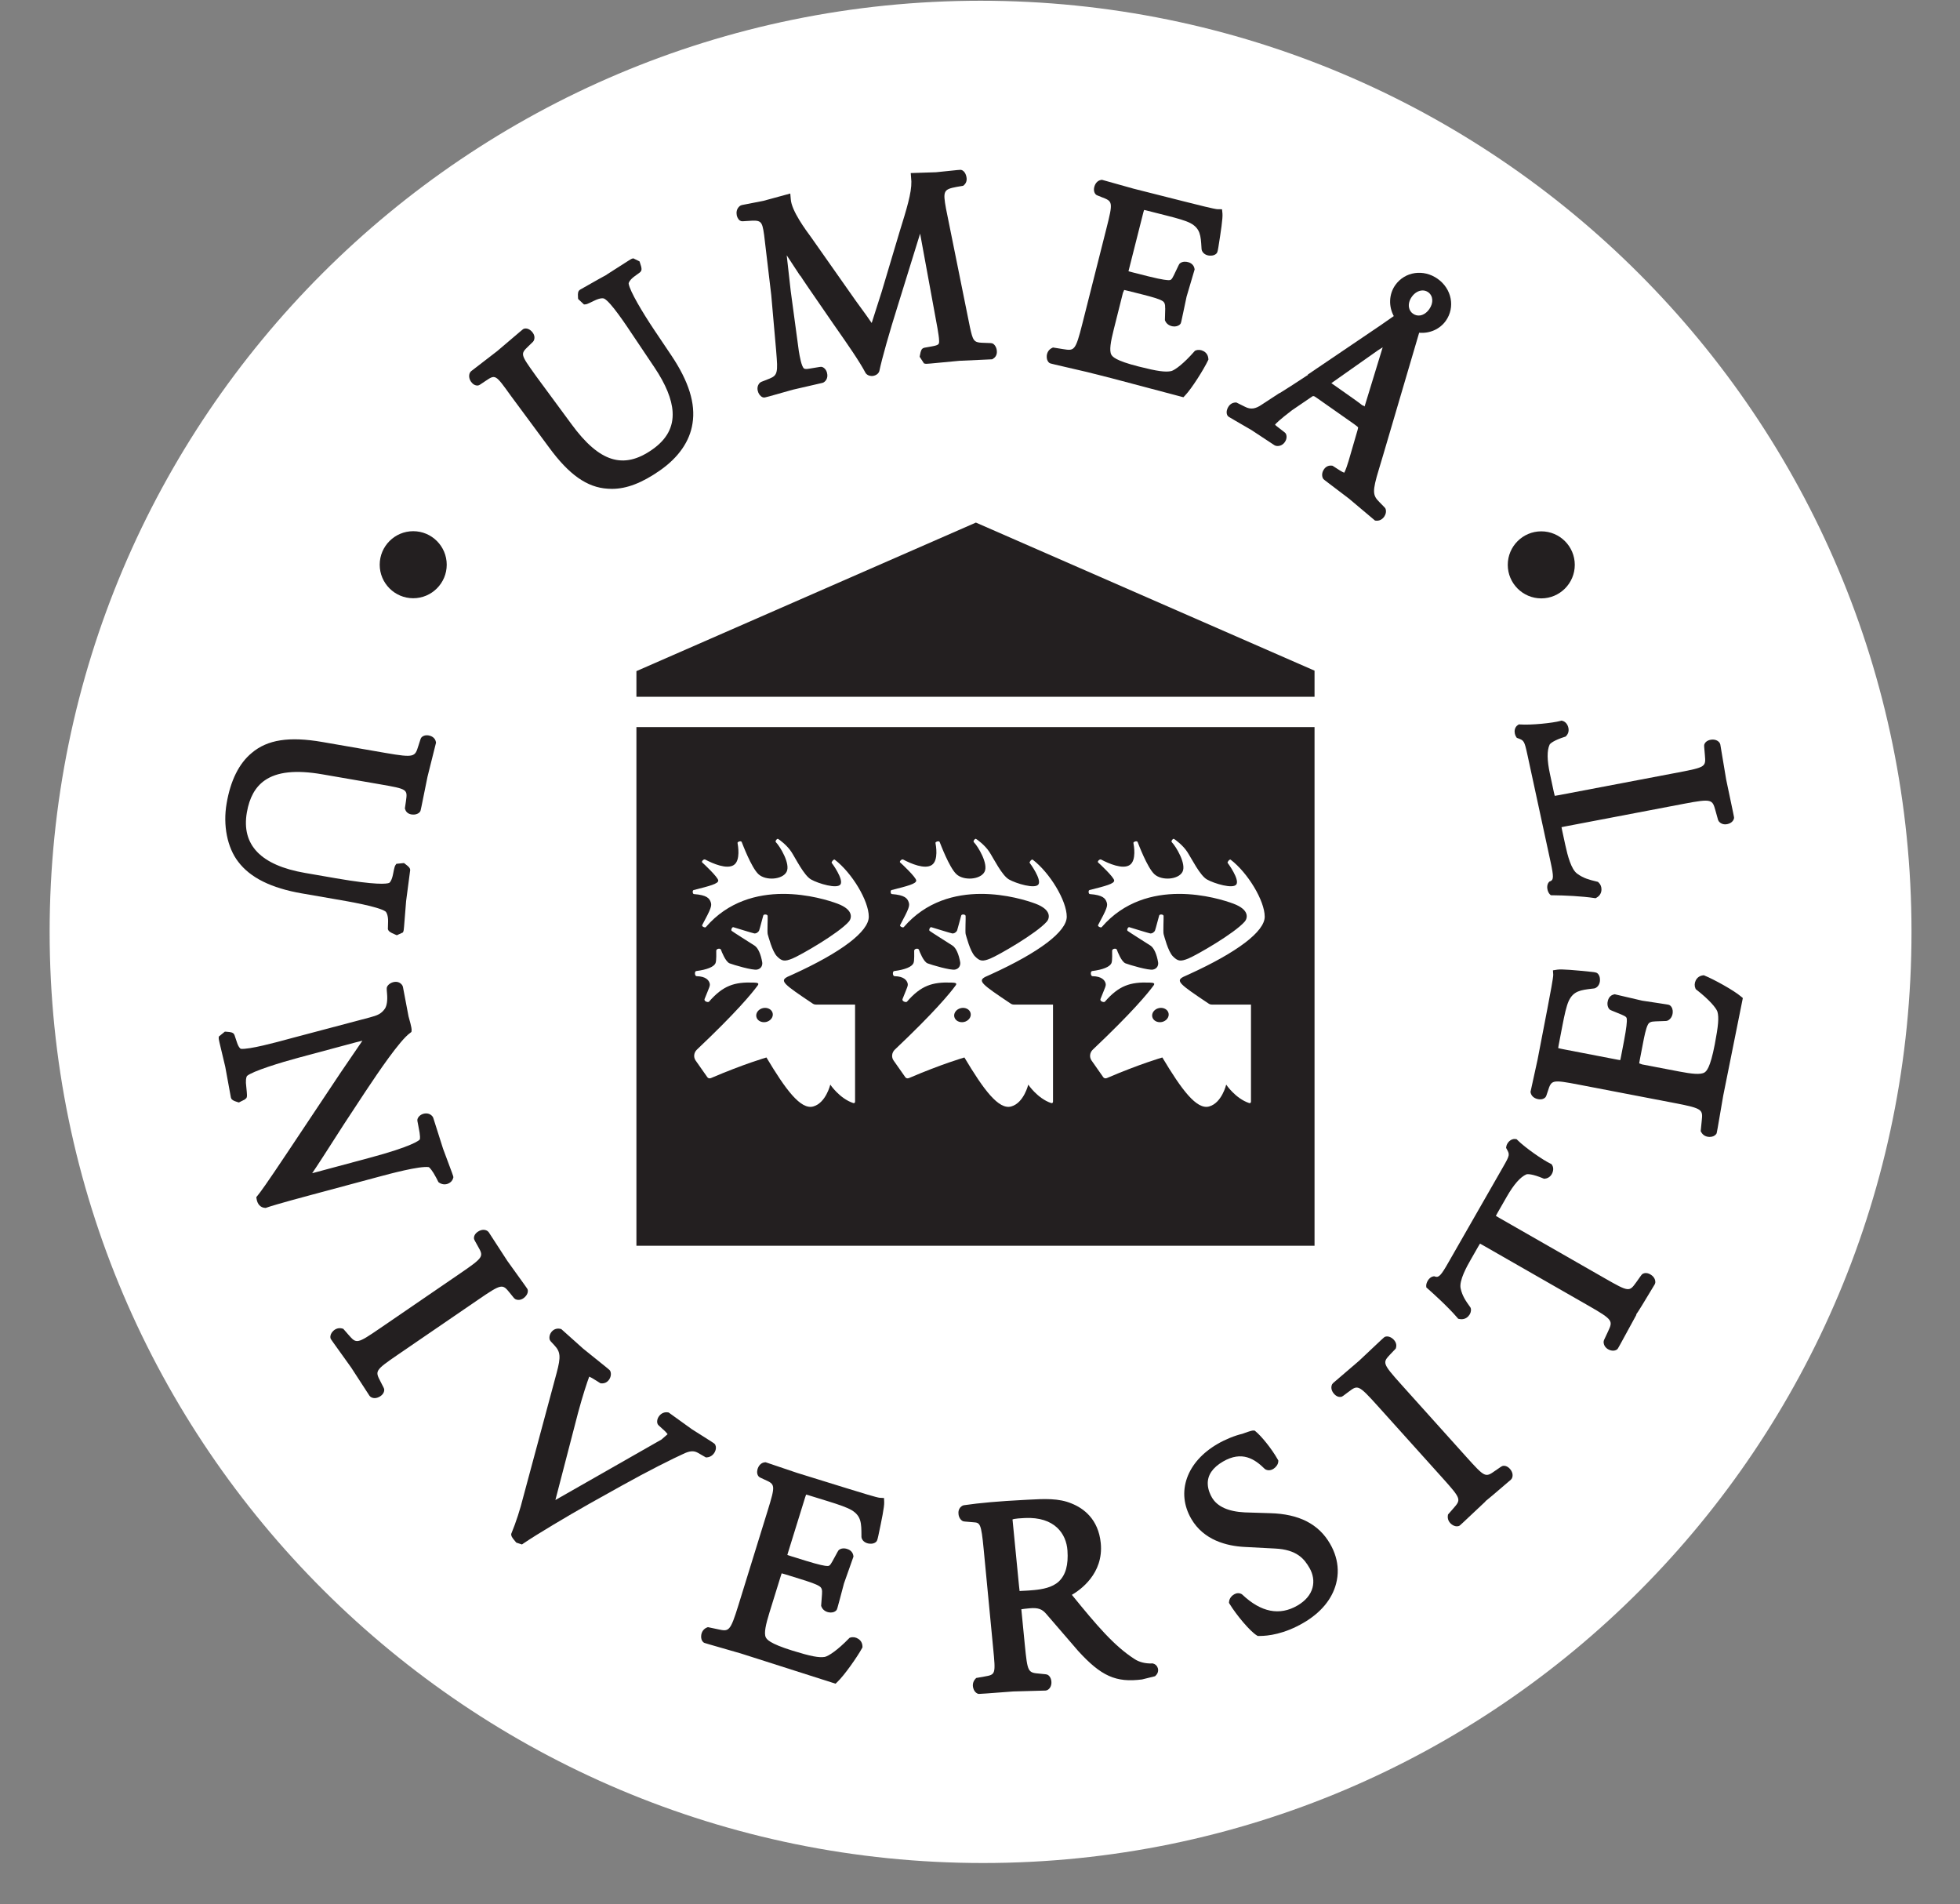 <?xml version="1.0" encoding="UTF-8" standalone="no"?>
<svg
   xmlns:dc="http://purl.org/dc/elements/1.1/"
   xmlns:cc="http://creativecommons.org/ns#"
   xmlns:rdf="http://www.w3.org/1999/02/22-rdf-syntax-ns#"
   xmlns:svg="http://www.w3.org/2000/svg"
   xmlns="http://www.w3.org/2000/svg"
   xmlns:sodipodi="http://sodipodi.sourceforge.net/DTD/sodipodi-0.dtd"
   xmlns:inkscape="http://www.inkscape.org/namespaces/inkscape"
   viewBox="0 0 108.064 104.952"
   height="104.952"
   width="108.064"
   xml:space="preserve"
   id="svg2"
   version="1.1"
   sodipodi:docname="umu-logo-neg.svg"
   inkscape:version="0.92.1 r15371"><rect x="0" y="0" width="108.064" height="104.952" fill="#808080" stroke="none"/><sodipodi:namedview
     pagecolor="#ffffff"
     bordercolor="#666666"
     borderopacity="1"
     objecttolerance="10"
     gridtolerance="10"
     guidetolerance="10"
     inkscape:pageopacity="0"
     inkscape:pageshadow="2"
     inkscape:window-width="1718"
     inkscape:window-height="1378"
     id="namedview48"
     showgrid="false"
     inkscape:pagecheckerboard="true"
     borderlayer="true"
     fit-margin-top="0"
     fit-margin-left="0"
     fit-margin-right="0"
     fit-margin-bottom="0"
     inkscape:zoom="1.810084"
     inkscape:cx="53.710454"
     inkscape:cy="67.395861"
     inkscape:window-x="-7"
     inkscape:window-y="0"
     inkscape:window-maximized="0"
     inkscape:current-layer="svg2" /><defs
     id="defs6"><clipPath
       clipPathUnits="userSpaceOnUse"
       id="clipPath4528"><rect
         style="fill:#ff0000;fill-opacity:0.095;stroke:#e91449;stroke-width:1.645;stroke-miterlimit:4;stroke-dasharray:none;stroke-opacity:1"
         id="rect4530"
         width="81.048"
         height="79.767"
         x="153.067"
         y="-123.678"
         transform="scale(1,-1)" /></clipPath></defs><g
     transform="matrix(1.333,0,0,-1.333,-204.09,163.5)"
     id="g10"
     clip-path="url(#clipPath4528)"><g
       transform="scale(0.1)"
       id="g12"><path
         id="path14"
         style="fill:#ffffff;fill-opacity:1;fill-rule:nonzero;stroke:none"
         d="m 217.945,161.48 c 0,23.551 -0.761,67.247 -7.218,78.641 -2.664,4.563 -9.5,7.219 -19,7.981 l -9.497,0.757 c -2.281,2.661 -1.519,7.602 0.758,9.121 14.442,-0.757 28.496,-1.14 43.313,-1.14 15.961,0 26.215,0.383 39.898,1.14 3.035,-1.902 2.656,-6.832 0.754,-9.121 l -9.113,-0.757 c -9.496,-0.762 -16.719,-4.18 -19,-9.114 -5.317,-12.539 -5.317,-56.238 -5.317,-77.508 v -42.941 c 0,-33.059 -5.324,-68.008 -26.597,-90.801 C 190.59,9.879 162.473,0 134.359,0 108.141,0 81.926,4.941 63.309,20.891 43.172,37.609 33.668,65.352 33.668,110.559 v 89.671 c 0,39.508 -0.754,45.973 -22.793,47.872 l -9.5,0.757 c -2.277,1.528 -1.52,7.981 0.762,9.121 19,-0.757 31.914,-1.14 47.113,-1.14 15.578,0 28.117,0.383 46.734,1.14 2.281,-1.14 3.035,-7.593 0.758,-9.121 L 87.625,248.102 C 65.59,246.203 64.828,239.738 64.828,200.23 v -82.07 c 0,-61.172 18.996,-101.449 77.125,-101.449 55.094,0 75.992,43.32 75.992,101.07 v 43.699"
         inkscape:connector-curvature="0" /><path
         id="path16"
         style="fill:#ffffff;fill-opacity:1;fill-rule:nonzero;stroke:none"
         d="m 434.555,107.52 c 8.738,-17.86 17.097,-35.329 26.215,-52.051 h 0.761 c 10.258,17.852 19.754,37.621 29.25,56.992 l 35.719,72.57 c 17.098,34.571 28.117,55.473 28.871,72.949 12.922,-1.14 20.902,-1.14 28.496,-1.14 9.504,0 22.039,0.383 33.821,1.14 2.281,-1.519 2.281,-7.976 0.375,-9.5 l -7.977,-0.761 c -23.938,-2.278 -26.973,-9.492 -26.594,-36.09 0.758,-40.277 1.141,-110.559 4.18,-165.277 1.141,-18.992 0.758,-29.262 18.613,-30.773 l 12.16,-1.137 c 2.282,-2.293 1.899,-7.98 -0.757,-9.5 -15.583,0.758 -31.157,1.141 -44.833,1.141 -13.3,0 -30.398,-0.383 -45.972,-1.141 -2.66,1.898 -3.043,7.207 -0.762,9.5 l 11.016,1.137 c 18.617,1.891 18.617,7.981 18.617,32.301 l -1.137,158.43 h -0.762 c -2.656,-4.18 -17.093,-34.579 -24.699,-49.387 L 495.344,90.422 C 478.25,56.988 461.148,21.27 454.309,3.801 c -0.758,-1.141 -2.282,-1.52 -3.797,-1.52 -0.758,0 -2.664,0.379 -3.418,1.52 -6.461,20.141 -24.699,57.371 -33.442,75.988 l -34.191,73.332 c -7.981,17.469 -15.957,37.238 -24.316,54.707 h -0.758 c -1.524,-23.558 -2.66,-45.598 -3.805,-67.629 -1.137,-23.168 -2.656,-56.988 -2.656,-89.289 0,-28.109 2.281,-34.199 17.097,-35.332 l 14.438,-1.137 c 2.66,-2.293 2.277,-8.359 -0.383,-9.5 -12.914,0.758 -27.734,1.141 -42.172,1.141 -12.16,0 -25.836,-0.383 -38.754,-1.141 -2.277,1.898 -3.039,7.59 -0.757,9.5 l 8.359,1.137 c 15.957,2.281 21.273,4.562 23.555,31.152 2.281,25.078 4.179,45.98 6.461,83.59 1.898,31.539 3.418,63.828 4.179,84.719 0.754,23.949 -2.281,29.645 -25.461,32.68 l -6.078,0.761 c -1.898,2.286 -1.519,7.981 1.524,9.5 11.394,-0.757 20.511,-1.14 30.015,-1.14 8.735,0 18.992,0 31.531,1.14 -1.515,-14.812 7.981,-38.378 19.758,-62.691 l 43.317,-87.769"
         inkscape:connector-curvature="0" /><path
         id="path18"
         style="fill:#ffffff;fill-opacity:1;fill-rule:nonzero;stroke:none"
         d="m 697.145,199.852 c 0,39.507 -0.762,45.211 -23.176,47.867 l -6.082,0.761 c -2.274,1.524 -1.52,8.36 0.761,9.5 16.34,-0.757 29.258,-1.14 44.836,-1.14 h 71.43 c 24.316,0 46.734,0 51.289,1.14 2.281,-6.46 4.563,-33.82 6.078,-50.531 -1.515,-2.277 -7.597,-3.039 -9.496,-0.769 -5.699,17.859 -9.117,31.168 -28.879,36.105 -7.976,1.899 -20.133,2.278 -36.847,2.278 h -27.36 c -11.394,0 -11.394,-0.762 -11.394,-15.196 v -75.988 c 0,-10.641 1.136,-10.641 12.531,-10.641 h 22.043 c 15.957,0 27.734,0.762 32.293,2.282 4.558,1.519 7.219,3.8 9.117,13.289 l 3.043,15.582 c 1.898,2.281 8.359,2.281 9.879,-0.371 0,-9.122 -1.52,-23.95 -1.52,-38.379 0,-13.68 1.52,-28.121 1.52,-36.481 -1.52,-2.648 -7.981,-2.648 -9.879,-0.379 l -3.426,14.821 c -1.515,6.839 -4.176,12.539 -11.773,14.437 -5.32,1.52 -14.442,1.902 -29.254,1.902 h -22.043 c -11.395,0 -12.531,-0.382 -12.531,-10.261 V 66.109 c 0,-20.141 1.136,-33.059 7.215,-39.508 4.558,-4.562 12.539,-8.742 45.972,-8.742 29.258,0 40.274,1.52 48.633,5.699 6.84,3.801 17.098,17.09 26.977,36.852 2.66,1.898 7.976,0.762 9.496,-2.66 C 863.941,44.461 854.441,15.199 849.504,4.941 815.309,5.699 781.492,6.082 747.68,6.082 h -34.196 c -16.339,0 -29.257,-0.383 -51.675,-1.141 -2.278,1.141 -3.036,7.207 -0.758,9.5 l 12.539,1.137 c 21.656,1.891 23.555,7.602 23.555,47.492 V 199.852"
         inkscape:connector-curvature="0" /><path
         id="path20"
         style="fill:#ffffff;fill-opacity:1;fill-rule:nonzero;stroke:none"
         d="m 1005.7,284.953 c 9.87,0 17.09,8.363 17.09,20.141 0,11.394 -7.22,19.754 -17.09,19.754 -9.509,0 -17.102,-8.36 -17.102,-19.754 0,-11.778 7.593,-20.141 17.102,-20.141 z m 32.29,20.141 c 0,-16.34 -13.3,-30.774 -32.29,-30.774 -19.005,0 -32.302,14.434 -32.302,30.774 0,15.957 13.297,30.781 32.302,30.781 18.99,0 32.29,-14.824 32.29,-30.781 z M 965.039,128.039 c -3.039,-8.738 -2.66,-9.117 7.981,-9.117 h 46.73 c 11.02,0 11.78,1.519 8.36,11.777 l -20.52,61.93 c -3.04,9.121 -6.46,19.383 -8.735,23.941 h -0.761 c -1.141,-1.898 -4.938,-11.019 -9.117,-22.422 z m 75.231,-33.82 c -2.66,8.363 -4.18,9.5 -15.58,9.5 h -57.37 c -9.5,0 -11.777,-1.137 -14.437,-9.117 L 939.582,54.711 c -5.699,-17.102 -8.355,-27.352 -8.355,-31.531 0,-4.559 1.902,-6.848 11.015,-7.602 l 12.539,-1.137 c 2.66,-1.91 2.66,-7.98 -0.761,-9.5 -9.875,0.758 -21.657,0.758 -39.512,1.141 -12.539,0 -26.215,-0.762 -36.473,-1.141 -2.281,1.52 -3.043,7.59 -0.762,9.5 l 12.54,1.137 c 9.117,0.754 17.472,4.934 22.796,18.613 6.836,17.48 17.477,42.18 33.434,84.731 l 38.754,102.59 c 5.316,13.668 7.598,20.894 6.461,26.968 9.112,2.668 15.572,9.5 19.752,14.446 2.28,0 4.94,-0.766 5.7,-3.43 4.94,-16.711 11.02,-34.187 16.72,-50.906 l 52.05,-152.738 c 11.02,-32.672 15.96,-38.383 32.3,-40.273 l 10.25,-1.137 c 2.67,-1.91 1.9,-7.98 0,-9.5 -15.57,0.758 -28.87,1.141 -45.97,1.141 -18.23,0 -32.67,-0.762 -43.69,-1.141 -3.04,1.52 -3.42,7.59 -0.76,9.5 l 11.02,1.137 c 7.98,0.754 13.3,3.043 13.3,6.844 0,4.18 -1.9,11.008 -4.95,20.129 l -16.71,51.668"
         inkscape:connector-curvature="0" /><path
         id="path22"
         style="fill:#ffffff;fill-opacity:1;fill-rule:nonzero;stroke:none"
         d="m 1477.63,161.48 c 0,23.551 -0.76,67.247 -7.22,78.641 -2.66,4.563 -9.49,7.219 -19,7.981 l -9.49,0.757 c -2.28,2.661 -1.52,7.602 0.76,9.121 14.44,-0.757 28.49,-1.14 43.31,-1.14 15.96,0 26.21,0.383 39.9,1.14 3.03,-1.902 2.65,-6.832 0.75,-9.121 l -9.11,-0.757 c -9.5,-0.762 -16.72,-4.18 -19,-9.114 -5.32,-12.539 -5.32,-56.238 -5.32,-77.508 v -42.941 c 0,-33.059 -5.32,-68.008 -26.6,-90.801 C 1450.28,9.879 1422.16,0 1394.05,0 c -26.22,0 -52.44,4.941 -71.05,20.891 -20.14,16.719 -29.64,44.461 -29.64,89.668 v 89.671 c 0,39.508 -0.76,45.973 -22.8,47.872 l -9.5,0.757 c -2.27,1.528 -1.52,7.981 0.76,9.121 19,-0.757 31.92,-1.14 47.12,-1.14 15.57,0 28.11,0.383 46.73,1.14 2.28,-1.14 3.04,-7.593 0.76,-9.121 l -9.12,-0.757 c -22.03,-1.899 -22.8,-8.364 -22.8,-47.872 v -82.07 c 0,-61.172 19,-101.449 77.13,-101.449 55.1,0 75.99,43.32 75.99,101.07 v 43.699"
         inkscape:connector-curvature="0" /><path
         id="path24"
         style="fill:#ffffff;fill-opacity:1;fill-rule:nonzero;stroke:none"
         d="m 1799.48,70.672 c 0,-11.402 0,-56.613 1.15,-66.5 C 1799.87,1.898 1797.59,0 1793.41,0 c -4.57,6.461 -15.58,19.762 -48.64,57.371 L 1656.63,157.68 c -10.26,11.781 -36.1,42.929 -44.08,51.289 h -0.76 c -1.52,-4.559 -1.9,-13.297 -1.9,-24.699 v -82.829 c 0,-17.851 0.38,-67.25 6.84,-78.64 2.28,-4.18 9.88,-6.469 19.38,-7.223 l 11.78,-1.137 c 2.28,-3.043 1.9,-7.602 -0.76,-9.5 -17.1,0.758 -30.4,1.141 -44.46,1.141 -15.95,0 -26.21,-0.383 -39.51,-1.141 -2.66,1.898 -3.04,7.207 -0.76,9.5 l 10.26,1.137 c 8.74,1.133 14.82,3.422 16.72,7.602 5.31,13.672 4.93,60.031 4.93,78.261 v 109.797 c 0,10.653 -0.37,18.629 -8.36,27.367 -5.31,5.317 -14.43,7.981 -23.55,9.114 l -6.46,0.761 c -2.28,2.286 -2.28,7.981 0.76,9.5 15.96,-1.14 36.1,-1.14 42.94,-1.14 6.08,0 12.53,0.383 17.47,1.14 7.6,-19.375 52.43,-69.531 64.97,-83.589 l 36.86,-41.411 c 26.21,-29.261 44.83,-50.531 62.69,-68.769 h 0.76 c 1.52,1.899 1.52,7.981 1.52,15.961 V 161.48 c 0,17.848 -0.38,67.247 -7.6,78.641 -2.28,3.418 -8.36,5.703 -23.56,7.598 l -6.46,0.761 c -2.66,2.286 -2.28,8.36 0.76,9.5 17.48,-0.757 30.4,-1.14 44.84,-1.14 16.33,0 26.21,0.383 39.13,1.14 3.04,-1.902 3.04,-7.214 0.76,-9.5 l -5.32,-0.761 c -12.16,-1.895 -19.75,-4.934 -21.28,-7.981 -6.45,-13.668 -5.7,-60.789 -5.7,-78.258 V 70.672"
         inkscape:connector-curvature="0" /><path
         id="path26"
         style="fill:#ffffff;fill-opacity:1;fill-rule:nonzero;stroke:none"
         d="m 1907.81,199.09 c 0,40.269 -0.76,46.734 -23.18,48.629 l -9.5,0.761 c -2.28,1.524 -1.51,8.36 0.77,9.5 18.99,-0.757 31.91,-1.14 47.86,-1.14 15.21,0 28.12,0.383 47.12,1.14 2.28,-1.14 3.04,-7.976 0.75,-9.5 l -9.49,-0.761 c -22.42,-1.895 -23.17,-8.36 -23.17,-48.629 V 63.832 c 0,-40.273 0.75,-45.594 23.17,-48.254 l 9.49,-1.137 c 2.29,-1.531 1.53,-8.359 -0.75,-9.5 -19,0.758 -31.91,1.141 -47.12,1.141 -15.95,0 -28.87,-0.383 -47.86,-1.141 -2.28,1.141 -3.05,7.207 -0.77,9.5 l 9.5,1.137 c 22.42,2.66 23.18,7.981 23.18,48.254 V 199.09"
         inkscape:connector-curvature="0" /><path
         id="path28"
         style="fill:#ffffff;fill-opacity:1;fill-rule:nonzero;stroke:none"
         d="m 2040.8,216.57 c -8.73,21.278 -14.43,29.254 -30.77,31.149 l -6.83,0.761 c -2.67,2.286 -2.29,7.598 0.75,9.5 11.02,-0.757 23.18,-1.14 39.52,-1.14 16.72,0 30.01,0.383 45.97,1.14 2.66,-1.519 3.42,-7.214 0.76,-9.5 l -5.7,-0.761 c -14.44,-1.895 -17.48,-4.18 -17.86,-7.215 0.76,-3.801 7.22,-24.313 19,-53.195 17.48,-44.071 34.96,-87.77 53.95,-131.078 11.78,25.07 27.74,64.21 36.48,84.347 11.01,25.832 28.87,68.774 35.33,85.113 3.05,7.977 3.42,12.157 3.42,14.813 0,2.664 -3.8,5.699 -17.09,7.215 l -6.85,0.761 c -2.66,2.286 -1.89,7.981 0.76,9.5 10.65,-0.757 25.08,-1.14 39.51,-1.14 12.54,0 24.32,0.383 36.86,1.14 2.67,-1.519 2.67,-7.593 0.76,-9.5 l -11.39,-0.761 c -9.13,-0.75 -14.82,-5.313 -19.76,-13.289 -10.65,-17.86 -25.46,-48.641 -42.56,-87.391 l -20.52,-46.73 C 2159.35,65.352 2141.5,21.27 2135.03,1.141 2133.89,0.379 2132.38,0 2130.85,0 c -1.89,0 -3.8,0.379 -5.69,1.141 -4.18,15.949 -11.03,34.578 -17.48,50.531 L 2040.8,216.57"
         inkscape:connector-curvature="0" /><path
         id="path30"
         style="fill:#ffffff;fill-opacity:1;fill-rule:nonzero;stroke:none"
         d="m 2323.53,199.852 c 0,39.507 -0.76,45.211 -23.19,47.867 l -6.07,0.761 c -2.28,1.524 -1.52,8.36 0.76,9.5 16.34,-0.757 29.26,-1.14 44.84,-1.14 h 71.42 c 24.32,0 46.73,0 51.29,1.14 2.29,-6.46 4.56,-33.82 6.08,-50.531 -1.52,-2.277 -7.59,-3.039 -9.5,-0.769 -5.7,17.859 -9.12,31.168 -28.87,36.105 -7.98,1.899 -20.14,2.278 -36.86,2.278 h -27.35 c -11.4,0 -11.4,-0.762 -11.4,-15.196 v -75.988 c 0,-10.641 1.14,-10.641 12.54,-10.641 h 22.03 c 15.96,0 27.73,0.762 32.3,2.282 4.56,1.519 7.22,3.8 9.12,13.289 l 3.03,15.582 c 1.91,2.281 8.36,2.281 9.89,-0.371 0,-9.122 -1.53,-23.95 -1.53,-38.379 0,-13.68 1.53,-28.121 1.53,-36.481 -1.53,-2.648 -7.98,-2.648 -9.89,-0.379 l -3.41,14.821 c -1.52,6.839 -4.18,12.539 -11.78,14.437 -5.32,1.52 -14.44,1.902 -29.26,1.902 h -22.03 c -11.4,0 -12.54,-0.382 -12.54,-10.261 V 66.109 c 0,-20.141 1.14,-33.059 7.22,-39.508 4.56,-4.562 12.54,-8.742 45.97,-8.742 29.25,0 40.28,1.52 48.64,5.699 6.83,3.801 17.09,17.09 26.97,36.852 2.65,1.898 7.98,0.762 9.5,-2.66 -2.67,-13.289 -12.16,-42.551 -17.1,-52.809 -34.2,0.758 -68.01,1.141 -101.83,1.141 h -34.18 c -16.34,0 -29.26,-0.383 -51.68,-1.141 -2.28,1.141 -3.04,7.207 -0.76,9.5 l 12.54,1.137 c 21.65,1.891 23.56,7.602 23.56,47.492 V 199.852"
         inkscape:connector-curvature="0" /><path
         id="path32"
         style="fill:#ffffff;fill-opacity:1;fill-rule:nonzero;stroke:none"
         d="m 2591.8,145.141 c 0,-6.852 0,-11.02 1.14,-12.539 1.14,-1.141 6.84,-1.903 26.22,-1.903 13.67,0 28.12,1.52 39.13,9.879 10.26,7.981 19,21.281 19,47.113 0,30.02 -18.62,58.512 -60.79,58.512 -23.56,0 -24.7,-1.519 -24.7,-12.156 z m -31.15,54.328 c 0,36.094 -1.15,42.554 -16.72,44.453 l -12.16,1.519 c -2.66,1.899 -2.66,7.981 0.38,9.504 21.28,1.895 47.49,3.035 84.73,3.035 23.55,0 45.97,-1.902 63.44,-11.394 18.25,-9.5 31.55,-26.606 31.55,-53.195 0,-36.09 -28.5,-55.852 -47.5,-63.45 -1.9,-2.281 0,-6.082 1.9,-9.121 30.39,-49.011 50.53,-79.41 76.37,-101.058 6.46,-5.703 15.96,-9.883 26.22,-10.641 1.89,-0.77 2.27,-3.801 0.38,-5.32 -3.43,-1.141 -9.5,-1.902 -16.72,-1.902 -32.29,0 -51.68,9.5 -78.65,47.871 -9.88,14.062 -25.46,40.27 -37.24,57.371 -5.69,8.359 -11.77,12.16 -26.97,12.16 -17.1,0 -17.86,-0.379 -17.86,-8.36 V 63.07 c 0,-39.891 0.76,-44.449 22.8,-47.492 l 7.98,-1.137 c 2.28,-1.91 1.51,-8.359 -0.76,-9.5 -17.1,0.758 -30.02,1.141 -45.22,1.141 -15.95,0 -29.63,-0.383 -47.49,-1.141 -2.28,1.141 -3.03,6.84 -0.76,9.5 l 9.5,1.137 c 22.03,2.66 22.8,7.602 22.8,47.492 V 199.469"
         inkscape:connector-curvature="0" /><path
         id="path34"
         style="fill:#ffffff;fill-opacity:1;fill-rule:nonzero;stroke:none"
         d="m 2857.41,0 c -31.91,0 -52.05,9.879 -59.26,14.059 -4.56,8.363 -9.51,35.332 -10.27,53.191 1.91,2.66 7.6,3.422 9.12,1.141 5.7,-19.379 21.28,-56.609 65.36,-56.609 31.91,0 47.49,20.891 47.49,43.688 0,16.723 -3.42,35.332 -31.16,53.203 l -36.09,23.547 c -19,12.543 -41.04,34.191 -41.04,65.351 0,36.098 28.12,65.356 77.51,65.356 11.78,0 25.45,-2.285 35.34,-4.946 4.94,-1.519 10.25,-2.285 13.3,-2.285 3.42,-9.109 6.83,-30.386 6.83,-46.343 -1.52,-2.293 -7.59,-3.422 -9.5,-1.141 -4.93,18.238 -15.19,42.937 -51.67,42.937 -37.24,0 -45.21,-24.699 -45.21,-42.179 0,-22.039 18.24,-38 32.29,-46.739 l 30.4,-18.992 c 23.94,-14.816 47.49,-36.859 47.49,-72.949 C 2938.34,28.488 2906.81,0 2857.41,0"
         inkscape:connector-curvature="0" /><path
         id="path36"
         style="fill:#ffffff;fill-opacity:1;fill-rule:nonzero;stroke:none"
         d="m 3021.97,199.09 c 0,40.269 -0.77,46.734 -23.18,48.629 l -9.5,0.761 c -2.28,1.524 -1.52,8.36 0.76,9.5 19,-0.757 31.92,-1.14 47.87,-1.14 15.2,0 28.12,0.383 47.11,1.14 2.29,-1.14 3.05,-7.976 0.76,-9.5 l -9.49,-0.761 c -22.42,-1.895 -23.18,-8.36 -23.18,-48.629 V 63.832 c 0,-40.273 0.76,-45.594 23.18,-48.254 l 9.49,-1.137 c 2.29,-1.531 1.53,-8.359 -0.76,-9.5 -18.99,0.758 -31.91,1.141 -47.11,1.141 -15.95,0 -28.87,-0.383 -47.87,-1.141 -2.28,1.141 -3.04,7.207 -0.76,9.5 l 9.5,1.137 c 22.41,2.66 23.18,7.981 23.18,48.254 V 199.09"
         inkscape:connector-curvature="0" /><path
         id="path38"
         style="fill:#ffffff;fill-opacity:1;fill-rule:nonzero;stroke:none"
         d="m 3256.78,63.07 c 0,-39.891 0.76,-45.602 22.8,-47.492 l 12.16,-1.137 c 2.28,-1.531 1.52,-8.359 -0.76,-9.5 -21.66,0.758 -34.57,1.141 -49.78,1.141 -15.19,0 -28.49,-0.383 -52.81,-1.141 -2.27,1.141 -3.04,7.59 0,9.5 l 13.68,1.137 c 21.66,1.891 23.56,7.602 23.56,47.492 V 232.902 c 0,11.782 0,12.161 -11.4,12.161 h -20.9 c -16.34,0 -37.23,-0.762 -46.73,-9.5 -9.12,-8.364 -12.92,-16.711 -17.1,-26.211 -3.03,-2.293 -8.36,-0.383 -9.88,2.66 6.09,17.093 11.78,41.41 14.44,56.605 1.14,0.762 6.08,1.145 7.22,0 2.28,-12.156 14.82,-11.777 32.3,-11.777 h 153.87 c 20.52,0 23.94,0.762 29.64,10.644 1.9,0.75 6.08,0.371 6.84,-1.14 -4.18,-15.578 -6.84,-46.364 -5.71,-57.754 -1.51,-3.039 -7.97,-3.039 -9.87,-0.762 -1.14,9.5 -3.8,23.555 -9.5,27.735 -8.74,6.46 -23.17,9.5 -44.07,9.5 h -26.98 c -11.39,0 -11.02,-0.379 -11.02,-12.918 V 63.07"
         inkscape:connector-curvature="0" /><path
         id="path40"
         style="fill:#ffffff;fill-opacity:1;fill-rule:nonzero;stroke:none"
         d="m 3431.59,199.852 c 0,39.507 -0.76,45.211 -23.17,47.867 l -6.08,0.761 c -2.28,1.524 -1.52,8.36 0.76,9.5 16.34,-0.757 29.26,-1.14 44.83,-1.14 h 71.43 c 24.31,0 46.74,0 51.3,1.14 2.27,-6.46 4.56,-33.82 6.07,-50.531 -1.51,-2.277 -7.6,-3.039 -9.49,-0.769 -5.7,17.859 -9.12,31.168 -28.88,36.105 -7.98,1.899 -20.14,2.278 -36.85,2.278 h -27.37 c -11.39,0 -11.39,-0.762 -11.39,-15.196 v -75.988 c 0,-10.641 1.14,-10.641 12.54,-10.641 h 22.04 c 15.95,0 27.73,0.762 32.29,2.282 4.56,1.519 7.22,3.8 9.12,13.289 l 3.04,15.582 c 1.89,2.281 8.36,2.281 9.87,-0.371 0,-9.122 -1.51,-23.95 -1.51,-38.379 0,-13.68 1.51,-28.121 1.51,-36.481 -1.51,-2.648 -7.98,-2.648 -9.87,-0.379 l -3.42,14.821 c -1.52,6.839 -4.18,12.539 -11.78,14.437 -5.32,1.52 -14.44,1.902 -29.25,1.902 h -22.04 c -11.4,0 -12.54,-0.382 -12.54,-10.261 V 66.109 c 0,-20.141 1.14,-33.059 7.22,-39.508 4.55,-4.562 12.53,-8.742 45.97,-8.742 29.26,0 40.27,1.52 48.63,5.699 6.84,3.801 17.1,17.09 26.98,36.852 2.66,1.898 7.98,0.762 9.5,-2.66 -2.66,-13.289 -12.16,-42.551 -17.1,-52.809 -34.19,0.758 -68.01,1.141 -101.82,1.141 h -34.2 c -16.34,0 -29.26,-0.383 -51.67,-1.141 -2.28,1.141 -3.04,7.207 -0.76,9.5 l 12.54,1.137 c 21.65,1.891 23.55,7.602 23.55,47.492 V 199.852"
         inkscape:connector-curvature="0" /><path
         id="path42"
         style="fill:#ffffff;fill-opacity:1;fill-rule:nonzero;stroke:none"
         d="m 3759.9,63.07 c 0,-39.891 0.76,-45.602 22.8,-47.492 l 12.16,-1.137 c 2.27,-1.531 1.51,-8.359 -0.77,-9.5 -21.66,0.758 -34.57,1.141 -49.77,1.141 -15.2,0 -28.5,-0.383 -52.81,-1.141 -2.28,1.141 -3.04,7.59 0,9.5 l 13.68,1.137 c 21.66,1.891 23.55,7.602 23.55,47.492 V 232.902 c 0,11.782 0,12.161 -11.39,12.161 h -20.9 c -16.34,0 -37.24,-0.762 -46.73,-9.5 -9.12,-8.364 -12.92,-16.711 -17.1,-26.211 -3.04,-2.293 -8.36,-0.383 -9.88,2.66 6.08,17.093 11.77,41.41 14.44,56.605 1.14,0.762 6.07,1.145 7.22,0 2.27,-12.156 14.81,-11.777 32.29,-11.777 h 153.88 c 20.52,0 23.93,0.762 29.64,10.644 1.89,0.75 6.07,0.371 6.83,-1.14 -4.18,-15.578 -6.83,-46.364 -5.7,-57.754 -1.51,-3.039 -7.98,-3.039 -9.87,-0.762 -1.15,9.5 -3.8,23.555 -9.5,27.735 -8.75,6.46 -23.18,9.5 -44.08,9.5 h -26.97 c -11.4,0 -11.02,-0.379 -11.02,-12.918 V 63.07"
         inkscape:connector-curvature="0" /><path
         id="path44"
         style="fill:#ffffff;fill-opacity:1;fill-rule:nonzero;stroke:none"
         d="m 1936.64,1226.25 c 212.65,0 385.04,-172.39 385.04,-385.047 0,-212.648 -171.37,-385.035 -384.02,-385.035 -212.65,0 -386.07,172.387 -386.07,385.035 0,212.657 172.4,385.047 385.05,385.047"
         inkscape:connector-curvature="0" /><path
         id="path46"
         style="fill:#ffffff;fill-opacity:1;fill-rule:nonzero;stroke:none"
         d="m 1929.78,803.945 c -1.87,-0.386 -3.65,0.547 -4.01,2.137 -0.35,1.59 0.88,3.199 2.76,3.613 1.85,0.407 3.65,-0.547 3.99,-2.129 0.36,-1.593 -0.89,-3.203 -2.74,-3.621 z m -29.86,52.899 c 5.49,-0.414 6.42,-1.813 6.97,-3.317 0.55,-1.515 0.15,-2.664 -3.53,-9.515 -0.28,-0.539 1.18,-1.219 1.51,-0.832 18.49,21.406 48.32,11.984 54.43,9.711 6.99,-2.606 5.81,-6.188 4.75,-7.414 -4.28,-4.911 -20.04,-13.93 -23.34,-15.278 -3.28,-1.344 -4.39,-1.14 -6.41,0.914 -2.01,2.051 -3.59,8.399 -3.83,9.145 -0.23,0.758 0.07,6.89 -0.02,7.562 -0.08,0.68 -1.63,0.797 -1.82,0.157 -0.2,-0.633 -1.41,-5.379 -1.68,-6.125 -0.29,-0.758 -1.23,-1.387 -2.03,-1.282 -0.79,0.125 -8.17,2.453 -8.69,2.582 -0.52,0.098 -1.07,-1.168 -0.68,-1.515 0.41,-0.356 7.91,-5.102 9.45,-6.082 1.55,-0.992 2.64,-3.688 3.21,-6.883 0.16,-1.055 -0.24,-2.656 -2.1,-3.055 -1.88,-0.394 -9.69,1.922 -11.39,2.574 -1.7,0.661 -3.32,4.895 -3.58,5.625 -0.26,0.747 -1.92,0.485 -1.96,-0.382 -0.04,-0.625 0.18,-4.153 -0.31,-5.192 -0.68,-1.5 -3.49,-2.668 -7.97,-3.234 -0.77,-0.098 -0.66,-2.113 0.15,-2.121 3.89,-0.067 5.07,-1.739 5.39,-2.856 0.31,-1.117 -0.03,-1.402 -2.07,-6.566 -0.41,-0.985 1.45,-1.547 1.82,-1.125 5.8,6.668 10.48,8.187 18.4,7.902 1.7,-0.054 2.44,-0.226 1.72,-1.207 -2.42,-3.308 -8.93,-11.187 -25.12,-26.504 -1.31,-1.234 -1.49,-3.168 -0.54,-4.5 0.25,-0.355 4.57,-6.519 4.86,-6.918 0.27,-0.402 0.87,-0.636 1.51,-0.351 13.75,5.89 22.93,8.511 22.93,8.511 7.92,-13.277 14.17,-21.75 19.39,-20.25 5.22,1.481 7.02,9.024 7.02,9.024 0,0 3.79,-5.699 9.46,-7.617 0.55,-0.192 0.78,0.203 0.78,0.636 0,0.75 0,40.082 0,40.082 0,0 -15.53,0 -16.11,0 -0.59,0 -0.97,0.125 -1.43,0.426 -12.02,8.035 -13.7,9.344 -10.43,11.047 0.8,0.356 1.56,0.692 2.31,1.039 20,9.117 31.34,17.715 31.34,23.828 0,6.582 -6.97,18.164 -14.09,23.586 -0.42,0.309 -1.52,-1.031 -1.23,-1.351 0.27,-0.309 4.91,-6.735 3.64,-8.828 -1.27,-2.106 -9.27,0.316 -12.2,1.984 -2.93,1.656 -6.32,8.609 -8.14,11.414 -1.83,2.82 -5.13,5.18 -5.52,5.375 -0.4,0.203 -1.31,-0.949 -0.91,-1.344 1.74,-1.742 6.17,-9.078 4.42,-12.32 -1.74,-3.246 -8.67,-3.727 -11.64,-0.906 -2.97,2.804 -6.61,12.597 -6.89,13.261 -0.27,0.672 -1.82,0.086 -1.74,-0.347 0.18,-1 1.35,-7.262 -1.54,-9.157 -2.9,-1.902 -8.68,0.598 -11.81,2.258 -0.64,0.336 -1.7,-0.836 -1.27,-1.187 0.44,-0.356 6.66,-6.145 6.66,-7.496 0,-1.336 -3.56,-2.25 -10.18,-3.918 -0.62,-0.149 -0.44,-1.617 0.08,-1.668"
         inkscape:connector-curvature="0" /><path
         id="path48"
         style="fill:#ffffff;fill-opacity:1;fill-rule:nonzero;stroke:none"
         d="m 1847.91,803.945 c -1.87,-0.386 -3.66,0.547 -4.01,2.137 -0.35,1.59 0.88,3.199 2.74,3.613 1.86,0.407 3.66,-0.547 4.01,-2.129 0.34,-1.593 -0.89,-3.203 -2.74,-3.621 z m -29.87,52.899 c 5.5,-0.414 6.42,-1.813 6.98,-3.317 0.55,-1.515 0.15,-2.664 -3.53,-9.515 -0.29,-0.539 1.17,-1.219 1.51,-0.832 18.49,21.406 48.31,11.984 54.42,9.711 7,-2.606 5.81,-6.188 4.75,-7.414 -4.28,-4.911 -20.04,-13.93 -23.33,-15.278 -3.29,-1.344 -4.4,-1.14 -6.42,0.914 -2.01,2.051 -3.59,8.399 -3.83,9.145 -0.23,0.758 0.07,6.89 -0.02,7.562 -0.07,0.68 -1.62,0.797 -1.81,0.157 -0.21,-0.633 -1.41,-5.379 -1.69,-6.125 -0.28,-0.758 -1.23,-1.387 -2.02,-1.282 -0.8,0.125 -8.18,2.453 -8.69,2.582 -0.52,0.098 -1.07,-1.168 -0.68,-1.515 0.4,-0.356 7.89,-5.102 9.44,-6.082 1.55,-0.992 2.64,-3.688 3.2,-6.883 0.18,-1.055 -0.22,-2.656 -2.09,-3.055 -1.88,-0.394 -9.69,1.922 -11.39,2.574 -1.7,0.661 -3.32,4.895 -3.58,5.625 -0.25,0.747 -1.91,0.485 -1.95,-0.382 -0.03,-0.625 0.16,-4.153 -0.32,-5.192 -0.67,-1.5 -3.48,-2.668 -7.97,-3.234 -0.77,-0.098 -0.65,-2.113 0.16,-2.121 3.89,-0.067 5.06,-1.739 5.38,-2.856 0.32,-1.117 -0.01,-1.402 -2.07,-6.566 -0.4,-0.985 1.45,-1.547 1.82,-1.125 5.81,6.668 10.49,8.187 18.41,7.902 1.69,-0.054 2.44,-0.226 1.72,-1.207 -2.42,-3.308 -8.93,-11.187 -25.12,-26.504 -1.31,-1.234 -1.49,-3.168 -0.55,-4.5 0.26,-0.355 4.58,-6.519 4.86,-6.918 0.27,-0.402 0.87,-0.636 1.51,-0.351 13.75,5.89 22.93,8.511 22.93,8.511 7.93,-13.277 14.18,-21.75 19.4,-20.25 5.21,1.481 7.01,9.024 7.01,9.024 0,0 3.78,-5.699 9.47,-7.617 0.53,-0.192 0.78,0.203 0.78,0.636 0,0.75 0,40.082 0,40.082 0,0 -15.53,0 -16.11,0 -0.59,0 -0.97,0.125 -1.44,0.426 -12.01,8.035 -13.69,9.344 -10.42,11.047 0.78,0.356 1.56,0.692 2.31,1.039 20,9.117 31.33,17.715 31.33,23.828 0,6.582 -6.97,18.164 -14.09,23.586 -0.41,0.309 -1.51,-1.031 -1.23,-1.351 0.27,-0.309 4.91,-6.735 3.64,-8.828 -1.26,-2.106 -9.26,0.316 -12.19,1.984 -2.94,1.656 -6.33,8.609 -8.15,11.414 -1.83,2.82 -5.12,5.18 -5.52,5.375 -0.39,0.203 -1.31,-0.949 -0.91,-1.344 1.73,-1.742 6.18,-9.078 4.43,-12.32 -1.74,-3.246 -8.67,-3.727 -11.65,-0.906 -2.96,2.804 -6.61,12.597 -6.89,13.261 -0.27,0.672 -1.81,0.086 -1.73,-0.347 0.17,-1 1.34,-7.262 -1.55,-9.157 -2.89,-1.902 -8.67,0.598 -11.81,2.258 -0.64,0.336 -1.69,-0.836 -1.26,-1.187 0.43,-0.356 6.65,-6.145 6.65,-7.496 0,-1.336 -3.56,-2.25 -10.17,-3.918 -0.63,-0.149 -0.44,-1.617 0.07,-1.668"
         inkscape:connector-curvature="0" /><path
         id="path50"
         style="fill:#ffffff;fill-opacity:1;fill-rule:nonzero;stroke:none"
         d="m 2011.65,803.945 c -1.87,-0.386 -3.64,0.547 -4,2.137 -0.34,1.59 0.88,3.199 2.74,3.613 1.86,0.407 3.66,-0.547 4,-2.129 0.35,-1.593 -0.87,-3.203 -2.74,-3.621 z m -29.86,52.899 c 5.5,-0.414 6.42,-1.813 6.98,-3.317 0.56,-1.515 0.16,-2.664 -3.53,-9.515 -0.29,-0.539 1.18,-1.219 1.5,-0.832 18.5,21.406 48.32,11.984 54.43,9.711 7.01,-2.606 5.8,-6.188 4.74,-7.414 -4.27,-4.911 -20.04,-13.93 -23.32,-15.278 -3.29,-1.344 -4.39,-1.14 -6.42,0.914 -2.02,2.051 -3.59,8.399 -3.82,9.145 -0.25,0.758 0.05,6.89 -0.02,7.562 -0.08,0.68 -1.62,0.797 -1.82,0.157 -0.21,-0.633 -1.41,-5.379 -1.7,-6.125 -0.27,-0.758 -1.22,-1.387 -2.01,-1.282 -0.8,0.125 -8.17,2.453 -8.69,2.582 -0.52,0.098 -1.08,-1.168 -0.68,-1.515 0.4,-0.356 7.9,-5.102 9.45,-6.082 1.54,-0.992 2.63,-3.688 3.18,-6.883 0.19,-1.055 -0.2,-2.656 -2.09,-3.055 -1.87,-0.394 -9.68,1.922 -11.38,2.574 -1.7,0.661 -3.32,4.895 -3.57,5.625 -0.26,0.747 -1.92,0.485 -1.97,-0.382 -0.03,-0.625 0.18,-4.153 -0.3,-5.192 -0.69,-1.5 -3.49,-2.668 -7.98,-3.234 -0.77,-0.098 -0.66,-2.113 0.16,-2.121 3.9,-0.067 5.07,-1.739 5.39,-2.856 0.31,-1.117 -0.03,-1.402 -2.08,-6.566 -0.4,-0.985 1.45,-1.547 1.81,-1.125 5.82,6.668 10.49,8.187 18.42,7.902 1.7,-0.054 2.44,-0.226 1.72,-1.207 -2.42,-3.308 -8.93,-11.187 -25.12,-26.504 -1.31,-1.234 -1.49,-3.168 -0.54,-4.5 0.24,-0.355 4.57,-6.519 4.85,-6.918 0.28,-0.402 0.87,-0.636 1.51,-0.351 13.75,5.89 22.93,8.511 22.93,8.511 7.94,-13.277 14.19,-21.75 19.39,-20.25 5.23,1.481 7.02,9.024 7.02,9.024 0,0 3.78,-5.699 9.47,-7.617 0.54,-0.192 0.78,0.203 0.78,0.636 0,0.75 0,40.082 0,40.082 0,0 -15.53,0 -16.11,0 -0.59,0 -0.97,0.125 -1.43,0.426 -12.02,8.035 -13.7,9.344 -10.42,11.047 0.77,0.356 1.55,0.692 2.3,1.039 20,9.117 31.34,17.715 31.34,23.828 0,6.582 -6.98,18.164 -14.1,23.586 -0.41,0.309 -1.5,-1.031 -1.22,-1.351 0.26,-0.309 4.9,-6.735 3.63,-8.828 -1.26,-2.106 -9.26,0.316 -12.19,1.984 -2.93,1.656 -6.32,8.609 -8.16,11.414 -1.82,2.82 -5.13,5.18 -5.51,5.375 -0.39,0.203 -1.31,-0.949 -0.9,-1.344 1.72,-1.742 6.18,-9.078 4.42,-12.32 -1.73,-3.246 -8.66,-3.727 -11.64,-0.906 -2.97,2.804 -6.62,12.597 -6.89,13.261 -0.29,0.672 -1.82,0.086 -1.75,-0.347 0.19,-1 1.35,-7.262 -1.54,-9.157 -2.89,-1.902 -8.68,0.598 -11.8,2.258 -0.65,0.336 -1.7,-0.836 -1.27,-1.187 0.43,-0.356 6.66,-6.145 6.66,-7.496 0,-1.336 -3.57,-2.25 -10.19,-3.918 -0.62,-0.149 -0.43,-1.617 0.08,-1.668"
         inkscape:connector-curvature="0" /><path
         id="path52"
         style="fill:#231f20;fill-opacity:1;fill-rule:nonzero;stroke:none"
         d="m 1817.97,858.512 c 6.61,1.668 10.17,2.582 10.17,3.918 0,1.351 -6.22,7.14 -6.65,7.496 -0.43,0.351 0.62,1.523 1.26,1.187 3.14,-1.66 8.92,-4.16 11.81,-2.258 2.89,1.895 1.72,8.157 1.55,9.157 -0.08,0.433 1.46,1.019 1.73,0.347 0.28,-0.664 3.93,-10.457 6.89,-13.261 2.98,-2.821 9.91,-2.34 11.65,0.906 1.75,3.242 -2.7,10.578 -4.43,12.32 -0.4,0.395 0.52,1.547 0.91,1.344 0.4,-0.195 3.69,-2.555 5.52,-5.375 1.82,-2.805 5.21,-9.758 8.15,-11.414 2.93,-1.668 10.93,-4.09 12.19,-1.984 1.27,2.093 -3.37,8.519 -3.64,8.828 -0.28,0.32 0.82,1.66 1.23,1.351 7.12,-5.422 14.09,-17.004 14.09,-23.586 0,-6.113 -11.33,-14.711 -31.33,-23.828 -0.75,-0.347 -1.53,-0.683 -2.31,-1.039 -3.27,-1.703 -1.59,-3.012 10.42,-11.047 0.47,-0.301 0.85,-0.426 1.44,-0.426 0.58,0 16.11,0 16.11,0 0,0 0,-39.332 0,-40.082 0,-0.433 -0.25,-0.828 -0.78,-0.636 -5.69,1.918 -9.47,7.617 -9.47,7.617 0,0 -1.8,-7.543 -7.01,-9.024 -5.22,-1.5 -11.47,6.973 -19.4,20.25 0,0 -9.18,-2.621 -22.93,-8.511 -0.64,-0.285 -1.24,-0.051 -1.51,0.351 -0.28,0.399 -4.6,6.563 -4.86,6.918 -0.94,1.332 -0.76,3.266 0.55,4.5 16.19,15.317 22.7,23.196 25.12,26.504 0.72,0.981 -0.03,1.153 -1.72,1.207 -7.92,0.285 -12.6,-1.234 -18.41,-7.902 -0.37,-0.422 -2.22,0.14 -1.82,1.125 2.06,5.164 2.39,5.449 2.07,6.566 -0.32,1.117 -1.49,2.789 -5.38,2.856 -0.81,0.008 -0.93,2.023 -0.16,2.121 4.49,0.566 7.3,1.734 7.97,3.234 0.48,1.039 0.29,4.567 0.32,5.192 0.04,0.867 1.7,1.129 1.95,0.382 0.26,-0.73 1.88,-4.964 3.58,-5.625 1.7,-0.652 9.51,-2.968 11.39,-2.574 1.87,0.399 2.27,2 2.09,3.055 -0.56,3.195 -1.65,5.891 -3.2,6.883 -1.55,0.98 -9.04,5.726 -9.44,6.082 -0.39,0.347 0.16,1.613 0.68,1.515 0.51,-0.129 7.89,-2.457 8.69,-2.582 0.79,-0.105 1.74,0.524 2.02,1.282 0.28,0.746 1.48,5.492 1.69,6.125 0.19,0.64 1.74,0.523 1.81,-0.157 0.09,-0.672 -0.21,-6.804 0.02,-7.562 0.24,-0.746 1.82,-7.094 3.83,-9.145 2.02,-2.054 3.13,-2.258 6.42,-0.914 3.29,1.348 19.05,10.367 23.33,15.278 1.06,1.226 2.25,4.808 -4.75,7.414 -6.11,2.273 -35.93,11.695 -54.42,-9.711 -0.34,-0.387 -1.8,0.293 -1.51,0.832 3.68,6.851 4.08,8 3.53,9.515 -0.56,1.504 -1.48,2.903 -6.98,3.317 -0.51,0.051 -0.7,1.519 -0.07,1.668 z m 81.87,0 c 6.62,1.668 10.18,2.582 10.18,3.918 0,1.351 -6.22,7.14 -6.66,7.496 -0.43,0.351 0.63,1.523 1.27,1.187 3.13,-1.66 8.91,-4.16 11.81,-2.258 2.89,1.895 1.72,8.157 1.54,9.157 -0.08,0.433 1.47,1.019 1.74,0.347 0.28,-0.664 3.92,-10.457 6.89,-13.261 2.97,-2.821 9.9,-2.34 11.64,0.906 1.75,3.242 -2.68,10.578 -4.42,12.32 -0.4,0.395 0.51,1.547 0.91,1.344 0.39,-0.195 3.69,-2.555 5.52,-5.375 1.82,-2.805 5.21,-9.758 8.14,-11.414 2.93,-1.668 10.93,-4.09 12.2,-1.984 1.27,2.093 -3.37,8.519 -3.64,8.828 -0.29,0.32 0.81,1.66 1.23,1.351 7.12,-5.422 14.09,-17.004 14.09,-23.586 0,-6.113 -11.34,-14.711 -31.34,-23.828 -0.75,-0.347 -1.51,-0.683 -2.31,-1.039 -3.27,-1.703 -1.59,-3.012 10.43,-11.047 0.46,-0.301 0.84,-0.426 1.43,-0.426 0.58,0 16.11,0 16.11,0 0,0 0,-39.332 0,-40.082 0,-0.433 -0.23,-0.828 -0.78,-0.636 -5.67,1.918 -9.46,7.617 -9.46,7.617 0,0 -1.8,-7.543 -7.02,-9.024 -5.22,-1.5 -11.47,6.973 -19.39,20.25 0,0 -9.18,-2.621 -22.93,-8.511 -0.64,-0.285 -1.24,-0.051 -1.51,0.351 -0.29,0.399 -4.61,6.563 -4.86,6.918 -0.95,1.332 -0.77,3.266 0.54,4.5 16.19,15.317 22.7,23.196 25.12,26.504 0.72,0.981 -0.02,1.153 -1.72,1.207 -7.92,0.285 -12.6,-1.234 -18.4,-7.902 -0.37,-0.422 -2.23,0.14 -1.82,1.125 2.04,5.164 2.38,5.449 2.07,6.566 -0.32,1.117 -1.5,2.789 -5.39,2.856 -0.81,0.008 -0.92,2.023 -0.15,2.121 4.48,0.566 7.29,1.734 7.97,3.234 0.49,1.039 0.27,4.567 0.31,5.192 0.04,0.867 1.7,1.129 1.96,0.382 0.26,-0.73 1.88,-4.964 3.58,-5.625 1.7,-0.652 9.51,-2.968 11.39,-2.574 1.86,0.399 2.26,2 2.1,3.055 -0.57,3.195 -1.66,5.891 -3.21,6.883 -1.54,0.98 -9.04,5.726 -9.45,6.082 -0.39,0.347 0.16,1.613 0.68,1.515 0.52,-0.129 7.9,-2.457 8.69,-2.582 0.8,-0.105 1.74,0.524 2.03,1.282 0.27,0.746 1.48,5.492 1.68,6.125 0.19,0.64 1.74,0.523 1.82,-0.157 0.09,-0.672 -0.21,-6.804 0.02,-7.562 0.24,-0.746 1.82,-7.094 3.83,-9.145 2.02,-2.054 3.13,-2.258 6.41,-0.914 3.3,1.348 19.06,10.367 23.34,15.278 1.06,1.226 2.24,4.808 -4.75,7.414 -6.11,2.273 -35.94,11.695 -54.43,-9.711 -0.33,-0.387 -1.79,0.293 -1.51,0.832 3.68,6.851 4.08,8 3.53,9.515 -0.55,1.504 -1.48,2.903 -6.97,3.317 -0.52,0.051 -0.7,1.519 -0.08,1.668 z m 81.87,0 c 6.62,1.668 10.19,2.582 10.19,3.918 0,1.351 -6.23,7.14 -6.66,7.496 -0.43,0.351 0.62,1.523 1.27,1.187 3.12,-1.66 8.91,-4.16 11.8,-2.258 2.89,1.895 1.73,8.157 1.54,9.157 -0.07,0.433 1.46,1.019 1.75,0.347 0.27,-0.664 3.92,-10.457 6.89,-13.261 2.98,-2.821 9.91,-2.34 11.64,0.906 1.76,3.242 -2.7,10.578 -4.42,12.32 -0.41,0.395 0.51,1.547 0.9,1.344 0.38,-0.195 3.69,-2.555 5.51,-5.375 1.84,-2.805 5.23,-9.758 8.16,-11.414 2.93,-1.668 10.93,-4.09 12.19,-1.984 1.27,2.093 -3.37,8.519 -3.63,8.828 -0.28,0.32 0.81,1.66 1.22,1.351 7.12,-5.422 14.1,-17.004 14.1,-23.586 0,-6.113 -11.34,-14.711 -31.34,-23.828 -0.75,-0.347 -1.53,-0.683 -2.3,-1.039 -3.28,-1.703 -1.6,-3.012 10.42,-11.047 0.46,-0.301 0.84,-0.426 1.43,-0.426 0.58,0 16.11,0 16.11,0 0,0 0,-39.332 0,-40.082 0,-0.433 -0.24,-0.828 -0.78,-0.636 -5.69,1.918 -9.47,7.617 -9.47,7.617 0,0 -1.79,-7.543 -7.02,-9.024 -5.2,-1.5 -11.45,6.973 -19.39,20.25 0,0 -9.18,-2.621 -22.93,-8.511 -0.64,-0.285 -1.23,-0.051 -1.51,0.351 -0.28,0.399 -4.61,6.563 -4.85,6.918 -0.95,1.332 -0.77,3.266 0.54,4.5 16.19,15.317 22.7,23.196 25.12,26.504 0.72,0.981 -0.02,1.153 -1.72,1.207 -7.93,0.285 -12.6,-1.234 -18.42,-7.902 -0.36,-0.422 -2.21,0.14 -1.81,1.125 2.05,5.164 2.39,5.449 2.08,6.566 -0.32,1.117 -1.49,2.789 -5.39,2.856 -0.82,0.008 -0.93,2.023 -0.16,2.121 4.49,0.566 7.29,1.734 7.98,3.234 0.48,1.039 0.27,4.567 0.3,5.192 0.05,0.867 1.71,1.129 1.97,0.382 0.25,-0.73 1.87,-4.964 3.57,-5.625 1.7,-0.652 9.51,-2.968 11.38,-2.574 1.89,0.399 2.28,2 2.09,3.055 -0.55,3.195 -1.64,5.891 -3.18,6.883 -1.55,0.98 -9.05,5.726 -9.45,6.082 -0.4,0.347 0.16,1.613 0.68,1.515 0.52,-0.129 7.89,-2.457 8.69,-2.582 0.79,-0.105 1.74,0.524 2.01,1.282 0.29,0.746 1.49,5.492 1.7,6.125 0.2,0.64 1.74,0.523 1.82,-0.157 0.07,-0.672 -0.23,-6.804 0.02,-7.562 0.23,-0.746 1.8,-7.094 3.82,-9.145 2.03,-2.054 3.13,-2.258 6.42,-0.914 3.28,1.348 19.05,10.367 23.32,15.278 1.06,1.226 2.27,4.808 -4.74,7.414 -6.11,2.273 -35.93,11.695 -54.43,-9.711 -0.32,-0.387 -1.79,0.293 -1.5,0.832 3.69,6.851 4.09,8 3.53,9.515 -0.56,1.504 -1.48,2.903 -6.98,3.317 -0.51,0.051 -0.7,1.519 -0.08,1.668 z M 1794.29,711.426 h 280.48 V 925.898 H 1794.29 V 711.426"
         inkscape:connector-curvature="0" /><path
         id="path54"
         style="fill:#231f20;fill-opacity:1;fill-rule:nonzero;stroke:none"
         d="m 1846.64,809.695 c -1.86,-0.414 -3.09,-2.023 -2.74,-3.613 0.35,-1.59 2.14,-2.523 4.01,-2.137 1.85,0.418 3.08,2.028 2.74,3.621 -0.35,1.582 -2.15,2.536 -4.01,2.129"
         inkscape:connector-curvature="0" /><path
         id="path56"
         style="fill:#231f20;fill-opacity:1;fill-rule:nonzero;stroke:none"
         d="m 1928.53,809.695 c -1.88,-0.414 -3.11,-2.023 -2.76,-3.613 0.36,-1.59 2.14,-2.523 4.01,-2.137 1.85,0.418 3.1,2.028 2.74,3.621 -0.34,1.582 -2.14,2.536 -3.99,2.129"
         inkscape:connector-curvature="0" /><path
         id="path58"
         style="fill:#231f20;fill-opacity:1;fill-rule:nonzero;stroke:none"
         d="m 2010.39,809.695 c -1.86,-0.414 -3.08,-2.023 -2.74,-3.613 0.36,-1.59 2.13,-2.523 4,-2.137 1.87,0.418 3.09,2.028 2.74,3.621 -0.34,1.582 -2.14,2.536 -4,2.129"
         inkscape:connector-curvature="0" /><path
         id="path60"
         style="fill:#231f20;fill-opacity:1;fill-rule:nonzero;stroke:none"
         d="m 2074.77,949.23 -140.07,61.23 -140.41,-61.425 v -10.609 h 280.48 v 10.804"
         inkscape:connector-curvature="0" /><path
         id="path62"
         style="fill:#231f20;fill-opacity:1;fill-rule:nonzero;stroke:none"
         d="m 2168.55,979.113 c 7.64,0 13.86,6.223 13.86,13.864 0,7.653 -6.22,13.863 -13.86,13.863 -7.64,0 -13.86,-6.21 -13.86,-13.863 0,-7.641 6.22,-13.864 13.86,-13.864"
         inkscape:connector-curvature="0" /><path
         id="path64"
         style="fill:#231f20;fill-opacity:1;fill-rule:nonzero;stroke:none"
         d="m 1701.97,979.176 c 7.64,0 13.86,6.219 13.86,13.859 0,7.645 -6.22,13.865 -13.86,13.865 -7.64,0 -13.86,-6.22 -13.86,-13.865 0,-7.64 6.22,-13.859 13.86,-13.859"
         inkscape:connector-curvature="0" /><path
         id="path66"
         style="fill:#231f20;fill-opacity:1;fill-rule:nonzero;stroke:none"
         d="m 1655.96,857.113 13.71,-2.375 c 5.76,-0.984 17.74,-3.05 20.76,-5.043 0.51,-0.293 1.19,-1.816 1.15,-4.082 -0.02,-0.117 -0.02,-0.117 -0.08,-2.953 l -0.01,-0.305 0.11,-0.285 c 0.21,-0.527 0.55,-0.98 2.98,-1.992 l 0.62,-0.254 2.52,1.153 0.23,0.589 c 0.09,0.258 0.18,0.465 1.08,12.36 l 1.69,12.867 -0.03,0.223 c -0.08,0.511 -0.28,0.98 -2.07,2.308 l -0.48,0.352 -3.14,-0.324 -0.4,-0.586 c -0.16,-0.239 -0.38,-0.555 -0.96,-3.625 -0.49,-2.594 -1.31,-3.555 -1.68,-3.703 -1.04,-0.383 -5.25,-0.958 -22,1.945 l -12.75,2.207 c -18.28,3.164 -26.37,11.578 -24.05,25 1.07,6.172 3.47,10.492 7.34,13.223 5.13,3.613 12.94,4.445 23.89,2.546 l 23.95,-4.136 c 11.31,-1.969 11.3,-2.063 10.63,-6.91 l -0.45,-3.04 0.1,-0.32 c 0.2,-0.695 0.82,-1.906 2.68,-2.191 1.12,-0.164 2.61,0.039 3.45,1.093 l 0.19,0.325 c 0.1,0.207 0.16,0.351 2.94,14.195 l 3.52,14.063 -0.06,0.324 c -0.22,1.261 -1.16,2.207 -2.55,2.582 -1.34,0.375 -2.6,0.117 -3.38,-0.684 l -0.23,-0.312 c -0.08,-0.153 -0.18,-0.325 -1.08,-3.219 -1.42,-4.527 -1.56,-5 -13.52,-2.934 l -26.17,4.532 c -13.75,2.382 -22.78,0.98 -29.26,-4.543 -5.25,-4.344 -8.74,-11.364 -10.36,-20.856 -1.57,-9.027 0.27,-18.269 4.79,-24.113 5,-6.61 13.64,-10.895 26.38,-13.102"
         inkscape:connector-curvature="0" /><path
         id="path68"
         style="fill:#231f20;fill-opacity:1;fill-rule:nonzero;stroke:none"
         d="m 1708.43,743.93 c 0.38,-0.254 1.49,-1.414 3.06,-4.41 l 0.92,-1.801 0.33,-0.227 c 1.17,-0.773 2.55,-0.902 3.76,-0.34 1.03,0.442 1.76,1.282 2.01,2.293 l 0.06,0.25 -0.02,0.254 c -0.03,0.262 -0.05,0.469 -4.24,11.598 l -4.06,12.781 -0.22,0.438 c -0.75,1.035 -1.95,1.531 -3.31,1.332 -1.35,-0.203 -2.47,-1.016 -2.92,-2.118 l -0.12,-0.453 c -0.01,-0.207 -0.04,-0.492 0.42,-2.593 0.96,-4.465 0.66,-5.426 0.58,-5.579 -0.37,-0.433 -3.13,-2.847 -20.69,-7.554 l -23.34,-6.266 c -0.15,-0.039 -0.31,-0.082 -0.47,-0.121 2.16,3.156 5.92,9.004 12.84,19.801 v 0.012 c 0.33,0.492 9.01,13.695 9.01,13.695 l 1.36,2.031 c 3.55,5.313 12.98,19.418 17.26,22.426 l 0.58,0.453 0.07,0.711 c 0.03,0.254 0.09,1.016 -1.27,5.723 l -2.33,12.269 -0.26,0.602 c -0.71,1.004 -1.72,1.488 -2.95,1.41 -1.32,-0.098 -2.59,-0.809 -3.22,-1.817 l -0.19,-0.445 c -0.06,-0.211 -0.14,-0.527 0.07,-2.676 0.24,-2.695 -0.08,-4.882 -0.86,-6.109 -1.55,-2.223 -3.12,-2.824 -6.32,-3.676 l -31.7,-8.394 -1.83,-0.492 c -5.31,-1.45 -16.38,-4.438 -19.78,-4.083 -0.16,0.032 -0.97,0.618 -1.67,2.868 l -0.94,2.816 -0.27,0.484 c -0.35,0.43 -0.8,0.77 -3.12,0.903 l -0.6,0.035 -2.51,-2.047 -0.03,-0.676 c -0.02,-0.285 -0.04,-0.511 2.7,-11.781 l 2.33,-12.723 0.19,-0.496 c 0.23,-0.41 0.61,-0.832 2.54,-1.398 l 0.59,-0.168 2.48,1.266 0.67,0.609 0.18,0.676 c 0.06,0.648 -0.16,2.797 -0.29,4.062 -0.15,1.051 -0.18,1.996 -0.11,2.813 0.12,1.16 0.42,1.531 0.42,1.531 l -0.01,-0.004 c 2.25,1.973 13.96,5.586 21.28,7.539 l 23.69,6.359 c 1.03,0.274 1.95,0.5 2.77,0.68 -3.17,-4.637 -8.94,-13.09 -8.94,-13.09 -0.19,-0.277 -21.94,-32.918 -21.94,-32.918 -8.99,-13.48 -11.35,-16.683 -12.56,-18.136 l -0.44,-0.532 0.1,-0.679 c 0.34,-2.246 1.64,-3.657 3.49,-3.77 l 0.32,-0.023 0.31,0.117 c 1.13,0.422 5.04,1.664 18.57,5.293 l 27.73,7.445 c 4.67,1.258 16.97,4.574 20.84,4.02"
         inkscape:connector-curvature="0" /><path
         id="path70"
         style="fill:#231f20;fill-opacity:1;fill-rule:nonzero;stroke:none"
         d="m 1744.22,689.328 c 1.13,-0.539 2.42,-0.344 3.54,0.527 0.43,0.34 1.8,1.555 1.61,3.153 l -0.11,0.41 c -0.09,0.211 -0.15,0.363 -8.37,11.754 l -7.71,11.875 -0.45,0.441 c -1.09,0.731 -2.47,0.676 -3.79,-0.121 -1.21,-0.722 -1.86,-1.719 -1.85,-2.808 l 0.06,-0.395 c 0.05,-0.195 0.11,-0.394 1.6,-3.012 2.37,-4.16 2.51,-4.41 -7.4,-11.191 l -33.06,-22.629 c -9.68,-6.637 -9.81,-6.477 -13.08,-2.746 l -2.17,2.484 -0.44,0.125 c -1.33,0.371 -2.69,-0.004 -3.73,-1.015 -0.86,-0.825 -1.28,-1.844 -1.15,-2.801 l 0.09,-0.363 c 0.1,-0.223 0.16,-0.375 8.5,-11.965 l 7.59,-11.688 0.46,-0.453 c 0.51,-0.328 1.07,-0.492 1.66,-0.492 0.68,0 1.4,0.215 2.12,0.633 1.18,0.703 1.85,1.722 1.84,2.808 l -0.06,0.407 c -0.04,0.16 -0.09,0.339 -1.48,2.992 -2.3,4.402 -2.38,4.574 7.28,11.191 l 33.07,22.637 c 9.9,6.785 10.09,6.566 13.11,2.859 l 1.78,-2.195 0.54,-0.422"
         inkscape:connector-curvature="0" /><path
         id="path72"
         style="fill:#231f20;fill-opacity:1;fill-rule:nonzero;stroke:none"
         d="m 1823.51,623.914 c 1.34,0.106 2.55,0.953 3.23,2.274 v 0.003 c 0.52,1.02 0.58,2.055 0.17,2.911 l -0.25,0.367 c -0.17,0.191 -0.31,0.344 -9.46,6.097 l -9.57,6.895 -0.36,0.059 c -1.3,0.199 -2.55,-0.282 -3.44,-1.344 -0.58,-0.688 -0.91,-1.453 -0.96,-2.25 -0.02,-0.309 0.01,-0.617 0.08,-0.91 l 0.18,-0.45 c 0.11,-0.168 0.27,-0.433 1.95,-1.882 1.26,-1.09 1.85,-1.813 2.11,-2.188 l -2.51,-2.191 -43.9,-25.028 c 2.54,9.774 9.39,36.145 9.39,36.145 1.95,7.234 3.77,12.683 4.6,14.879 0.51,-0.215 1.4,-0.676 2.9,-1.649 l 1.77,-1.113 0.39,-0.023 c 1.3,-0.078 2.44,0.476 3.19,1.597 0.71,1.075 0.9,2.336 0.5,3.379 l -0.19,0.36 c -0.16,0.214 -0.26,0.359 -11.05,9 l -9.07,8.109 -0.39,0.094 c -1.31,0.3 -2.52,-0.059 -3.44,-1.02 -0.85,-0.918 -1.23,-2.137 -1.01,-3.262 l 0.14,-0.402 c 0.1,-0.187 0.21,-0.426 1.79,-2.055 2.6,-2.761 2.78,-4.781 1.02,-11.378 l -13.88,-51.583 c -1.22,-4.929 -2.97,-10.316 -4.81,-14.777 l -0.14,-0.34 0.03,-0.355 c 0.02,-0.34 0.06,-0.906 1.66,-2.719 l 0.46,-0.523 2.31,-0.746 0.66,0.46 c 5.66,3.844 18.23,11.305 27.19,16.368 l 13.19,7.363 c 11.49,6.41 21.17,11.223 26.37,13.582 2.61,1.125 4.06,0.852 5.39,0.105 l 3.28,-1.89 0.48,0.031"
         inkscape:connector-curvature="0" /><path
         id="path74"
         style="fill:#231f20;fill-opacity:1;fill-rule:nonzero;stroke:none"
         d="m 1894.91,607.199 c -1.11,0.071 -8.08,2.219 -13.67,3.949 l -0.35,0.106 c -0.09,0.027 -20.29,6.285 -20.29,6.285 v 0 l -12.88,4.352 -0.33,-0.032 c -1.28,-0.121 -2.33,-1.019 -2.87,-2.445 -0.19,-0.476 -0.71,-2.101 0.28,-3.351 l 0.29,-0.266 c 0.12,-0.102 0.29,-0.227 2.11,-1.047 4.54,-2.02 4.71,-2.102 1.28,-13.184 l -11.98,-38.707 c -3.45,-11.129 -3.93,-11.023 -8.54,-10.023 l -4.1,0.867 -0.44,-0.168 c -1.27,-0.519 -2.12,-1.656 -2.32,-3.109 -0.18,-1.196 0.13,-2.258 0.83,-2.926 l 0.33,-0.246 c 0.19,-0.098 0.33,-0.168 15.16,-4.414 l 39.23,-12.516 0.66,0.625 c 2.99,2.817 8.36,10.504 10.28,14.035 l 0.2,0.368 -0.01,0.41 c -0.04,1.332 -0.64,2.418 -1.74,3.113 -1.01,0.66 -2.21,0.852 -3.24,0.523 l -0.36,-0.117 -0.27,-0.273 c -4.66,-4.793 -8.4,-7.281 -9.97,-7.613 -2.44,-0.391 -5.8,0.25 -13.34,2.585 -9.73,3.02 -10.64,4.723 -11.06,5.5 -0.84,1.719 0.01,5.375 1.54,10.344 l 4.7,15.156 c 0.09,0.317 0.22,0.711 0.32,0.981 0.41,-0.086 1.09,-0.297 1.66,-0.473 l 6.23,-1.937 c 3.67,-1.141 6.38,-2.059 7.65,-2.887 1.01,-0.609 1.3,-1.445 1.15,-3.309 l -0.36,-4.816 0.11,-0.316 c 0.46,-1.211 1.53,-2.082 2.96,-2.383 1.21,-0.254 2.35,0 3.1,0.695 l 0.24,0.289 c 0.15,0.239 0.26,0.395 1.37,4.649 l 1.67,6.308 3.92,11.082 -0.05,0.383 c -0.18,1.207 -0.95,2.149 -2.16,2.641 -1,0.426 -2.47,0.621 -3.61,-0.114 l -0.3,-0.25 c -0.15,-0.168 -0.28,-0.304 -2.59,-4.605 -1.04,-1.906 -1.42,-1.914 -2.05,-1.93 -0.86,-0.047 -3.65,0.524 -8.73,2.094 -0.22,0.059 -6.22,1.926 -6.22,1.926 -0.63,0.195 -1.27,0.394 -1.64,0.543 0.07,0.297 0.2,0.715 0.32,1.101 l 6.67,21.508 c 0.27,0.879 0.56,1.852 0.78,2.36 0.42,-0.094 1.04,-0.286 1.29,-0.364 l 7.74,-2.386 c 4.5,-1.395 7.88,-2.559 9.8,-3.692 4.01,-2.43 4.02,-5.433 4.05,-10.402 v -0.653 l 0.09,-0.527 c 0.28,-0.758 0.94,-1.742 2.55,-2.156 0.48,-0.121 2.15,-0.43 3.34,0.547 l 0.32,0.367 c 0.11,0.164 0.31,0.473 0.68,2.215 1.37,6.433 2.5,11.918 2.43,13.847 l -0.07,1.778 -1.79,0.105"
         inkscape:connector-curvature="0" /><path
         id="path76"
         style="fill:#231f20;fill-opacity:1;fill-rule:nonzero;stroke:none"
         d="m 1968.98,572.57 c -2.72,-2.507 -6.83,-3.203 -10.11,-3.523 -3.55,-0.352 -5.26,-0.289 -6.09,-0.426 -0.09,0.641 -0.18,1.543 -0.24,2.113 l -2.57,26.25 c -0.02,0.289 -0.09,1.18 -0.17,1.207 0.59,0.422 3.92,0.586 5.18,0.645 12.29,0.562 17.11,-6.52 17.59,-13.41 0.42,-6.035 -0.73,-10.125 -3.59,-12.856 z m 39.02,-33.918 -0.22,0.059 -0.23,-0.012 c -2.71,-0.121 -5.38,0.559 -7.26,1.836 -8.39,5.375 -15.66,13.945 -25.79,26.403 -0.03,0.046 -0.07,0.085 -0.1,0.132 3.34,1.922 13.19,8.727 11.95,21.371 -0.98,9.942 -7.11,14.411 -12.05,16.387 -5.3,2.246 -11.32,1.938 -17.88,1.582 l -1.86,-0.101 c -10.25,-0.524 -18.14,-1.215 -24.83,-2.188 l -0.5,-0.156 c -1.12,-0.594 -1.75,-1.652 -1.75,-2.938 -0.03,-1.05 0.36,-2.562 1.6,-3.367 l 0.34,-0.16 c 0.21,-0.07 0.39,-0.137 4.2,-0.422 2.77,-0.199 3.27,-0.238 4.31,-11.262 l 3.89,-40.558 c 1.09,-11.16 1.09,-11.16 -3.7,-12 l -3.29,-0.578 -0.36,-0.391 c -0.93,-1.035 -1.25,-2.363 -0.87,-3.769 0.3,-1.122 0.94,-1.934 1.81,-2.317 l 0.38,-0.105 c 0.04,0 0.08,-0.008 0.18,-0.008 0.5,0 2.58,0.125 14.23,1.023 l 13.33,0.364 0.65,0.156 c 0.61,0.308 1.63,1.082 1.76,2.89 0.07,1.415 -0.42,2.672 -1.33,3.336 l -0.4,0.215 c -0.17,0.071 -0.4,0.149 -2.99,0.383 -5.05,0.43 -5.14,0.441 -6.3,12.09 l -1.38,14.109 c -0.01,0.145 -0.03,0.293 -0.04,0.434 0.61,0.129 1.87,0.258 3.29,0.398 3.83,0.371 5.36,-0.453 6.92,-2.215 l 13.3,-15.421 c 9.5,-10.403 15.6,-13.164 26.41,-11.778 l 5.37,1.328 0.29,0.286 c 0.87,0.828 1.2,1.929 0.88,3.042 -0.28,0.961 -1.01,1.68 -1.96,1.922"
         inkscape:connector-curvature="0" /><path
         id="path78"
         style="fill:#231f20;fill-opacity:1;fill-rule:nonzero;stroke:none"
         d="m 2056.98,620.492 z m -0.48,-19.664 -10.58,0.332 c -6.84,0.332 -11.42,2.414 -13.6,6.172 -0.62,1.055 -1.65,3.18 -1.72,5.598 -0.11,3.644 2.02,6.758 6.31,9.254 7.87,4.574 13.13,1.039 17.24,-3.016 l 0.46,-0.316 c 0.73,-0.317 1.89,-0.512 3.22,0.355 0.89,0.586 1.87,1.68 1.94,2.969 l 0.02,0.441 -0.22,0.391 c -2.59,4.594 -6.83,9.734 -9.18,11.652 l -0.38,0.317 -0.48,0.031 c -0.31,0.019 -0.83,0.058 -4.61,-1.352 -3.16,-0.738 -7.11,-2.347 -10.29,-4.203 -6.25,-3.633 -10.6,-8.488 -12.59,-14.039 -2.01,-5.648 -1.4,-11.5 1.75,-16.93 5.14,-8.863 14.71,-11.199 21.84,-11.601 l 12.75,-0.668 c 9.15,-0.43 12.17,-4.36 14.29,-8.012 1.52,-2.613 1.97,-5.512 1.27,-8.164 -0.77,-2.922 -2.93,-5.473 -6.23,-7.394 -7.42,-4.321 -15.08,-2.797 -22.8,4.503 l -0.34,0.25 c -0.95,0.497 -2.03,0.457 -3,-0.093 -0.9,-0.492 -2.01,-1.582 -2.15,-3.032 l -0.05,-0.519 0.27,-0.445 c 2.81,-4.571 8.35,-11.254 11.26,-13.028 l 0.36,-0.215 0.41,-0.003 c 0.13,-0.004 0.26,-0.004 0.39,-0.004 3.47,0 10.11,0.757 18.12,5.429 7.12,4.129 11.79,9.711 13.49,16.153 0.51,1.949 0.75,3.91 0.69,5.839 -0.11,3.672 -1.18,7.286 -3.2,10.739 -4.72,8.14 -12.79,12.269 -24.66,12.609"
         inkscape:connector-curvature="0" /><path
         id="path80"
         style="fill:#231f20;fill-opacity:1;fill-rule:nonzero;stroke:none"
         d="m 2152.74,620.398 -0.36,-0.097 c -0.17,-0.067 -0.36,-0.141 -2.82,-1.867 -4.14,-2.922 -4.22,-2.969 -12.06,5.726 l -26.78,29.793 c -8.03,8.938 -7.84,9.149 -4.58,12.617 l 2.21,2.317 0.11,0.34 c 0.2,0.683 0.36,2.039 -1.03,3.449 -0.49,0.492 -1.84,1.566 -3.35,1.156 l -0.3,-0.129 c -0.24,-0.125 -0.38,-0.191 -10.61,-9.871 l -10.75,-9.215 -0.39,-0.504 c -0.55,-1.164 -0.33,-2.527 0.65,-3.75 1.15,-1.394 2.29,-1.55 3.02,-1.437 l 0.37,0.101 c 0.18,0.078 0.38,0.157 2.77,1.985 3.82,2.886 4.05,3.054 12.08,-5.864 l 26.8,-29.785 c 7.83,-8.718 7.7,-8.867 4.42,-12.605 l -2.16,-2.473 -0.07,-0.445 c -0.19,-1.375 0.34,-2.645 1.51,-3.582 0.71,-0.567 1.48,-0.863 2.22,-0.863 0.23,0 0.44,0.023 0.66,0.078 l 0.38,0.152 c 0.22,0.121 0.35,0.199 10.79,10.055 l -0.06,0.054 c 1.1,0.825 3.66,3.032 10.6,8.973 l 0.39,0.516 c 0.55,1.164 0.31,2.519 -0.64,3.715 -0.86,1.085 -1.98,1.617 -3.02,1.46"
         inkscape:connector-curvature="0" /><path
         id="path82"
         style="fill:#231f20;fill-opacity:1;fill-rule:nonzero;stroke:none"
         d="m 2213.94,699.398 c -0.55,0.368 -1.95,1.145 -3.34,0.457 l -0.39,-0.269 c -0.12,-0.109 -0.27,-0.25 -2.41,-3.313 -2.84,-3.918 -2.95,-4.062 -12.99,1.692 l -43.47,24.875 c -0.57,0.324 -1.18,0.672 -1.57,0.93 0.17,0.343 0.43,0.793 0.6,1.113 l 3.97,6.922 c 2.85,4.961 5.54,8.027 8.02,9.117 0.5,0.215 2.63,0.18 6.97,-1.649 l 0.36,-0.152 0.38,0.039 c 1.37,0.133 2.52,1.039 3.07,2.387 0.51,1.191 0.46,2.391 -0.16,3.305 l -0.24,0.343 -0.38,0.18 c -3.11,1.461 -10.42,6.539 -13.64,9.73 l -0.36,0.368 -0.51,0.07 c -1.98,0.266 -3.55,-1.648 -3.78,-3.141 l -0.07,-0.519 0.25,-0.453 c 1.28,-2.325 1.36,-2.461 -1.55,-7.52 l -22.65,-39.555 c -2.99,-5.25 -3.92,-6.203 -5.42,-5.679 l -0.39,0.133 -0.41,-0.079 c -1.89,-0.371 -2.95,-2.785 -2.87,-3.921 l 0.05,-0.629 0.48,-0.422 c 1.86,-1.637 8.27,-7.36 12.37,-12.137 l 0.34,-0.402 0.52,-0.102 c 1.42,-0.281 2.72,0.141 3.67,1.172 0.82,0.856 1.2,1.965 1.07,3.027 l -0.19,0.563 -0.22,0.312 c -1.68,2.348 -3.14,4.375 -3.85,7.563 -0.75,3.285 2.73,9.387 4.22,11.988 l 3.07,5.371 c 0.18,0.301 0.47,0.825 0.71,1.18 0.4,-0.195 0.95,-0.516 1.41,-0.773 l 43.65,-24.993 c 10.1,-5.785 9.9,-6.23 7.93,-10.492 l -1.72,-3.68 -0.14,-0.636 c -0.01,-1.379 0.74,-2.543 2.06,-3.215 0.62,-0.313 1.26,-0.469 1.85,-0.469 0.58,0 1.12,0.149 1.56,0.442 l 0.29,0.25 c 0.17,0.179 0.27,0.296 7.82,14.183 l -0.13,0.078 c 0.96,1.293 2.9,4.504 7.7,12.477 l 0.22,0.609 c 0.14,1.278 -0.5,2.485 -1.76,3.324"
         inkscape:connector-curvature="0" /><path
         id="path84"
         style="fill:#231f20;fill-opacity:1;fill-rule:nonzero;stroke:none"
         d="m 2251.22,814.438 c -3.12,2.667 -11.35,7.16 -15.07,8.675 l -0.39,0.157 -0.41,-0.051 c -1.33,-0.192 -2.34,-0.926 -2.93,-2.121 -0.51,-1.071 -0.55,-2.285 -0.11,-3.25 l 0.15,-0.34 0.3,-0.235 c 5.27,-4.105 8.15,-7.539 8.65,-9.066 0.67,-2.352 0.39,-5.769 -1.1,-13.531 -1.93,-10.047 -3.52,-11.11 -4.24,-11.602 -1.62,-1.019 -5.35,-0.586 -10.46,0.391 l -15.34,2.933 -1.22,0.446 c 0.05,0.469 0.18,1.113 0.26,1.519 l 1.24,6.426 c 0.6,3.234 1.28,6.422 2.03,7.926 0.49,1.055 1.27,1.43 3.14,1.484 l 4.51,0.168 0.61,0.156 c 1.15,0.563 1.92,1.719 2.07,3.196 0.13,1.246 -0.25,2.347 -1.03,3.015 l -0.36,0.231 c -0.23,0.101 -0.4,0.187 -4.71,0.816 l -6.49,0.973 -11.43,2.664 -0.36,-0.094 c -0.83,-0.207 -1.93,-0.808 -2.41,-2.469 -0.31,-1.039 -0.33,-2.519 0.53,-3.55 l 0.28,-0.262 c 0.18,-0.133 0.32,-0.23 4.85,-2.051 2.01,-0.836 2.06,-1.211 2.15,-1.82 0.11,-0.887 -0.13,-3.688 -1.13,-8.906 l -1.23,-6.411 c -0.12,-0.64 -0.25,-1.3 -0.37,-1.687 -0.29,0.039 -0.73,0.121 -1.13,0.195 l -22.09,4.258 c -1.01,0.195 -1.98,0.387 -2.44,0.543 0.03,0.316 0.14,0.844 0.22,1.316 l 1.53,7.958 c 0.88,4.593 1.66,8.078 2.58,10.128 1.96,4.231 4.93,4.582 9.82,5.168 l 0.7,0.075 0.53,0.148 c 0.72,0.356 1.63,1.129 1.87,2.746 0.06,0.488 0.21,2.176 -0.9,3.281 l -0.42,0.293 c -0.18,0.082 -0.51,0.243 -2.32,0.418 -6.52,0.66 -12.08,1.184 -13.99,0.891 l -1.78,-0.285 0.12,-1.785 c 0.06,-1.118 -1.32,-8.297 -2.42,-14.071 l -4.08,-21.16 -2.91,-13.277 0.08,-0.324 c 0.27,-1.266 1.28,-2.204 2.76,-2.579 1.33,-0.347 2.54,-0.105 3.29,0.657 l 0.2,0.261 c 0.11,0.157 0.22,0.332 0.83,2.254 1.51,4.731 1.56,4.918 12.97,2.731 l 39.8,-7.645 c 11.43,-2.199 11.38,-2.691 10.89,-7.371 l -0.42,-4.199 0.24,-0.414 c 0.66,-1.223 1.89,-1.93 3.36,-1.957 0.04,0 0.08,0 0.13,0 1.13,0 2.09,0.414 2.66,1.156 l 0.21,0.352 c 0.07,0.203 0.13,0.343 2.72,15.558 l 8.11,40.36 -0.7,0.59"
         inkscape:connector-curvature="0" /><path
         id="path86"
         style="fill:#231f20;fill-opacity:1;fill-rule:nonzero;stroke:none"
         d="m 2174.12,897.461 c -0.08,0.309 -0.2,0.805 -0.3,1.258 l -0.01,-0.004 c -0.11,0.558 -0.47,2.223 -1.68,7.836 -1.21,5.597 -1.26,9.652 -0.14,12.07 0.23,0.508 1.83,1.832 6.25,3.234 l 0.38,0.122 0.27,0.289 c 0.94,0.984 1.21,2.363 0.75,3.785 -0.39,1.226 -1.23,2.113 -2.29,2.41 l -0.41,0.117 -0.41,-0.117 c -3.31,-0.906 -12.19,-1.801 -16.71,-1.481 l -0.5,0.04 -0.43,-0.266 c -0.67,-0.422 -1.11,-1.082 -1.29,-1.902 -0.23,-1.149 0.11,-2.329 0.56,-2.993 l 0.27,-0.406 0.46,-0.172 c 2.47,-0.918 2.66,-0.988 3.91,-6.734 l 9.65,-44.637 c 1.27,-5.898 1.23,-7.207 -0.19,-7.773 l -0.39,-0.157 -0.27,-0.332 c -1.18,-1.531 -0.37,-4.046 0.45,-4.851 l 0.45,-0.438 0.62,-0.004 c 5.04,-0.046 12.24,-0.375 17.36,-1.152 l 0.52,-0.078 0.46,0.262 c 1.24,0.695 1.94,1.851 1.99,3.265 0.04,1.18 -0.4,2.274 -1.2,2.993 l -0.28,0.25 -0.72,0.175 c -2.79,0.684 -5.2,1.274 -7.84,3.203 -2.47,1.797 -3.93,7.282 -4.92,11.848 l -1.31,6.067 c -0.07,0.332 -0.2,0.894 -0.26,1.32 0.4,0.097 0.98,0.207 1.51,0.308 l 49.31,9.403 c 11.43,2.176 11.58,1.707 12.85,-2.821 l 1.09,-3.914 0.29,-0.554 c 0.87,-1.071 2.2,-1.489 3.66,-1.125 1.34,0.316 2.31,1.148 2.6,2.218 l 0.06,0.34 c 0.01,0.254 0.01,0.407 -3.26,15.821 l -2.43,14.527 -0.24,0.602 c -0.71,1.066 -2,1.566 -3.52,1.375 -1.37,-0.18 -2.39,-0.848 -2.8,-1.836 l -0.11,-0.34 c -0.03,-0.227 -0.07,-0.418 0.29,-4.207 0.41,-4.793 0.43,-4.981 -10.94,-7.149 l -49.34,-9.386 c -0.69,-0.133 -1.41,-0.27 -1.82,-0.309"
         inkscape:connector-curvature="0" /><path
         id="path88"
         style="fill:#231f20;fill-opacity:1;fill-rule:nonzero;stroke:none"
         d="m 1728.68,1067.15 0.38,0.08 c 0.21,0.07 0.42,0.14 2.86,1.82 4.06,2.73 4.06,2.73 10.4,-6.12 0.26,-0.35 15.85,-21.42 15.85,-21.42 8.24,-11.26 15.71,-16.52 24.21,-17.04 0.58,-0.04 1.17,-0.07 1.76,-0.07 6.13,0 12.52,2.47 19.94,7.66 7.67,5.36 12.31,12.07 13.41,19.4 1.32,8.19 -1.55,17.4 -8.76,28.13 l -7.09,10.55 c -4.88,7.29 -10.04,15.98 -10.55,19.06 -0.1,0.41 0.53,1.74 2.47,3.13 l 2.17,1.58 0.42,0.46 c 0.3,0.5 0.48,1.12 -0.38,3.52 l -0.21,0.59 -2.57,1.25 -0.58,-0.17 c -0.26,-0.08 -0.45,-0.14 -10.44,-6.57 l 0.02,-0.04 c -1.03,-0.52 -3.64,-2 -11.01,-6.18 l -0.38,-0.32 c -0.34,-0.38 -0.62,-0.86 -0.47,-2.92 l 0.05,-0.6 2.42,-2.27 0.68,0.05 c 0.28,0.02 0.62,0.05 3.4,1.43 2.87,1.43 4.04,1.06 4.31,0.92 2.72,-1.42 8.92,-10.74 12.24,-15.74 l 8.52,-12.69 c 4.68,-6.97 7.21,-13.16 7.51,-18.39 0.36,-6.28 -2.4,-11.38 -8.44,-15.6 -11.91,-8.34 -21.88,-5.2 -33.36,10.48 l -14.44,19.59 -0.41,0.57 c -6.35,8.86 -6.35,8.86 -3.01,12.1 l 1.93,1.87 0.36,0.54 c 0.28,0.7 0.55,2.1 -0.79,3.59 -0.93,1.03 -2.06,1.51 -3.1,1.3 l -0.41,-0.13 c -0.21,-0.12 -0.37,-0.19 -10.83,-9.13 l -10.87,-8.38 -0.42,-0.5 c -0.6,-1.14 -0.45,-2.57 0.42,-3.84 0.75,-1.06 1.77,-1.63 2.79,-1.55"
         inkscape:connector-curvature="0" /><path
         id="path90"
         style="fill:#231f20;fill-opacity:1;fill-rule:nonzero;stroke:none"
         d="m 1941.43,1077.98 0.33,0.2 c 0.71,0.42 1.58,1.24 1.62,2.78 0.03,1.05 -0.33,2.48 -1.42,3.36 l -0.44,0.23 c -0.26,0.09 -0.51,0.18 -4.35,0.27 -3.41,0.12 -3.74,1.11 -4.92,6.36 l -9.92,49.13 c -1.32,7.27 -0.99,7.94 4.4,8.96 l 2.72,0.46 0.32,0.28 c 0.89,0.77 1.27,1.94 1.05,3.18 -0.07,0.5 -0.4,2.2 -1.76,2.95 l -0.47,0.17 c -0.28,0.05 -0.47,0.08 -10.41,-0.98 l -10.43,-0.34 0.16,-2.16 c 0.06,-0.44 0.09,-0.89 0.1,-1.36 0.1,-4.72 -1.96,-11.35 -4.87,-20.74 -0.1,-0.34 -7.43,-24.88 -7.43,-24.88 0,-0.01 -2.61,-8.18 -4.11,-12.86 -1.23,1.82 -3.25,4.65 -6.54,9.12 l -18.47,26.27 c -2.22,3.01 -8.15,10.98 -8.46,15.78 l -0.2,2.37 -11.13,-3.03 c -0.4,-0.08 -8.96,-1.75 -8.96,-1.75 l -0.59,-0.25 c -1.01,-0.7 -1.56,-1.79 -1.55,-3.05 0,-1.25 0.49,-2.38 1.3,-3.04 l 0.56,-0.27 c 0.36,-0.1 0.8,-0.12 2.6,0.04 h 0.03 c 5.62,0.4 6.07,0.28 6.92,-5.8 0,-0.09 0,-0.09 2.94,-24.77 l 2.01,-22.81 0.27,-3.49 c 0.56,-6.96 -0.42,-7.34 -4.08,-8.75 v -0.01 c -0.35,-0.12 -1.02,-0.39 -2.41,-0.94 l -0.55,-0.39 c -0.81,-0.87 -1.1,-1.98 -0.83,-3.2 0.26,-1.22 0.98,-2.23 1.92,-2.69 l 0.56,-0.16 c 0.03,0 0.06,-0.01 0.1,-0.01 0.39,0 1.55,0.26 11.91,3.24 l 12.33,2.84 0.49,0.21 c 1.06,0.69 1.6,1.85 1.48,3.17 -0.07,1.06 -0.6,2.43 -1.85,3.07 l -0.48,0.16 c -0.27,0.04 -0.52,0.07 -5.04,-0.73 -1.17,-0.21 -1.91,-0.2 -2.26,0.05 -1.06,0.74 -1.81,5.13 -2.16,7.2 l -3.35,24.84 -1.66,14.78 5.56,-8.47 0.08,0.06 c 0.82,-1.37 3.66,-5.49 13.55,-19.83 l 1.94,-2.78 c 3.37,-4.83 9.03,-12.9 11.44,-17.55 l 0.21,-0.31 c 0.83,-0.96 2.09,-1.13 2.94,-1.01 1.2,0.21 2.08,0.83 2.5,1.76 l 0.11,0.32 c 1.08,5.16 4.1,15.84 7.69,27.23 l 9.16,29.54 7.18,-39.11 c 0.38,-2.29 0.65,-3.93 0.67,-5.1 0.04,-1.44 0.05,-1.88 -2.95,-2.41 l -3.18,-0.57 -0.52,-0.2 c -0.47,-0.29 -0.9,-0.7 -1.28,-2.93 l -0.11,-0.6 1.79,-2.75 0.61,-0.14 c 0.31,-0.06 0.5,-0.11 14.05,1.22 l 13.54,0.62"
         inkscape:connector-curvature="0" /><path
         id="path92"
         style="fill:#231f20;fill-opacity:1;fill-rule:nonzero;stroke:none"
         d="m 2030.7,1077.5 0.18,0.38 -0.04,0.42 c -0.12,1.34 -0.79,2.39 -1.92,3.02 -1.05,0.59 -2.27,0.72 -3.27,0.32 l -0.35,-0.13 -0.24,-0.28 c -4.41,-5.03 -8.01,-7.71 -9.55,-8.12 -2.43,-0.53 -5.82,-0.06 -13.46,1.88 -9.87,2.49 -10.87,4.15 -11.33,4.9 -0.92,1.68 -0.27,5.38 1,10.42 l 3.8,15.15 0.52,1.19 c 0.47,-0.08 1.11,-0.24 1.51,-0.35 l 6.33,-1.59 c 3.75,-0.96 6.5,-1.74 7.8,-2.5 1.03,-0.55 1.36,-1.35 1.31,-3.21 h 0.02 c -0.03,-0.48 -0.05,-1.61 -0.12,-4.52 l -0.01,-0.32 0.13,-0.3 c 0.5,-1.18 1.65,-2.02 3.08,-2.25 1.2,-0.2 2.31,0.11 3.04,0.82 l 0.31,0.43 c 0.09,0.19 0.17,0.37 1.05,4.62 l 1.35,6.39 3.33,11.27 -0.07,0.37 c -0.23,1.21 -1.06,2.12 -2.33,2.56 -1.04,0.36 -2.5,0.46 -3.58,-0.33 l -0.28,-0.26 c -0.14,-0.18 -0.26,-0.32 -2.34,-4.74 -0.93,-1.95 -1.31,-1.98 -1.95,-2.03 -0.42,-0.03 -2.3,-0.01 -8.82,1.63 l -6.31,1.6 c -0.64,0.16 -1.29,0.33 -1.68,0.45 0.06,0.3 0.17,0.73 0.28,1.13 l 5.54,21.9 c 0.22,0.9 0.45,1.82 0.63,2.31 0.43,-0.06 1.06,-0.22 1.32,-0.29 l 7.85,-1.99 c 4.71,-1.18 8.02,-2.13 9.98,-3.15 4.12,-2.21 4.3,-5.19 4.59,-10.16 l 0.05,-0.7 0.12,-0.47 c 0.43,-1.06 1.36,-1.79 2.66,-2.05 0.48,-0.09 2.15,-0.3 3.28,0.72 l 0.33,0.41 c 0.08,0.16 0.26,0.49 0.55,2.28 1.03,6.47 1.87,11.98 1.69,13.93 l -0.18,1.77 -1.79,0.01 c -1.14,0 -8.31,1.8 -14.06,3.26 -0.27,0.07 -20.74,5.24 -20.74,5.24 l -13.09,3.67 -0.33,-0.06 c -1.27,-0.2 -2.27,-1.15 -2.73,-2.58 -0.43,-1.31 -0.26,-2.53 0.45,-3.34 l 0.31,-0.27 c 0.13,-0.08 0.31,-0.19 2.16,-0.91 4.64,-1.78 4.82,-1.85 1.97,-13.11 l -9.93,-39.28 c -2.85,-11.3 -3.34,-11.21 -7.99,-10.46 l -4.14,0.66 -0.43,-0.2 c -1.24,-0.59 -2.03,-1.75 -2.16,-3.25 -0.09,-1.21 0.26,-2.23 1,-2.85 l 0.29,-0.19 c 0.22,-0.12 0.36,-0.19 15.44,-3.66 l 9.78,-2.47 c 0.28,-0.08 29.15,-7.72 29.15,-7.72 l 0.87,-0.23 0.62,0.66 c 2.84,2.94 7.81,10.91 9.55,14.55"
         inkscape:connector-curvature="0" /><path
         id="path94"
         style="fill:#231f20;fill-opacity:1;fill-rule:nonzero;stroke:none"
         d="m 2081.72,1068.13 h 0.02 c 0.03,0.02 0.03,0.02 19.23,13.55 l 1.99,1.27 -7.22,-23.6 c -0.1,-0.37 -0.2,-0.65 -0.27,-0.87 -0.19,0.12 -0.43,0.28 -0.72,0.49 l -0.09,-0.12 c -1.2,1.03 -4.35,3.24 -12.57,9.01 -0.11,0.07 -0.23,0.17 -0.37,0.27 z m 33.28,35.7 v 0 c 1.19,1.69 2.88,2.62 4.48,2.62 0.81,0 1.59,-0.24 2.28,-0.72 2.09,-1.48 2.29,-4.43 0.47,-7 -1.01,-1.44 -2.34,-2.36 -3.71,-2.6 -1.09,-0.18 -2.13,0.07 -3.04,0.71 -0.9,0.63 -1.46,1.54 -1.65,2.63 -0.24,1.41 0.17,2.95 1.17,4.36 z m -76.08,-49.32 c 0.16,-0.17 0.36,-0.38 2.9,-1.81 l 6.83,-3.96 9.57,-6.31 0.55,-0.23 c 1.37,-0.27 2.65,0.21 3.54,1.32 0.85,1.06 1.11,2.39 0.69,3.48 l -0.2,0.36 c -0.14,0.19 -0.27,0.36 -3.37,2.71 -0.57,0.42 -0.85,0.7 -1,0.86 0.35,0.5 1.75,1.96 7.03,5.99 l 7.69,5.24 c 1.14,0.84 1.14,0.86 2.75,-0.28 l 15.17,-10.65 c 1.06,-0.76 1.65,-1.24 1.73,-1.44 0.02,-0.18 -0.23,-0.97 -0.24,-1.09 -0.07,-0.13 -0.07,-0.13 -3.71,-12.76 -0.38,-1.23 -1.13,-3.64 -1.79,-4.85 -0.33,0.1 -0.93,0.36 -1.8,0.92 l -3.05,1.96 -0.36,0.04 c -1.33,0.15 -2.5,-0.45 -3.24,-1.61 -0.76,-1.13 -0.91,-2.51 -0.4,-3.58 l 0.21,-0.33 c 0.12,-0.14 0.24,-0.3 2.34,-1.86 l 8.26,-6.27 10.76,-9.06 0.48,-0.05 c 0.1,-0.01 0.22,-0.01 0.33,-0.01 1.14,0 2.19,0.56 2.98,1.65 0.7,1.02 0.92,2.11 0.63,3.09 l -0.16,0.39 c -0.11,0.16 -0.21,0.32 -2.49,2.61 -2.71,2.72 -3.01,4.21 -0.16,13.54 0.07,0.12 0.07,0.12 13.62,46.16 l 3.03,10.29 c 4.34,-0.39 8.57,1.46 11.03,4.94 3.95,5.6 2.46,13.23 -3.4,17.36 -5.86,4.14 -13.54,2.99 -17.51,-2.61 -2.63,-3.74 -2.83,-8.71 -0.62,-12.81 l -5.12,-3.56 v -0.01 c -0.57,-0.4 -26.87,-18.19 -26.87,-18.19 l -3.68,-2.5 0.24,-0.02 c -3.62,-2.42 -9.31,-6.07 -11.77,-7.59 l -0.04,0.07 -7.34,-4.8 c -2.62,-1.82 -4.61,-2.1 -6.88,-0.94 l -3.65,1.81 -0.39,-0.01 c -1.26,-0.04 -2.33,-0.73 -3.01,-1.93 -0.31,-0.52 -0.95,-1.89 -0.4,-3.22 l 0.29,-0.45"
         inkscape:connector-curvature="0" /></g></g></svg>